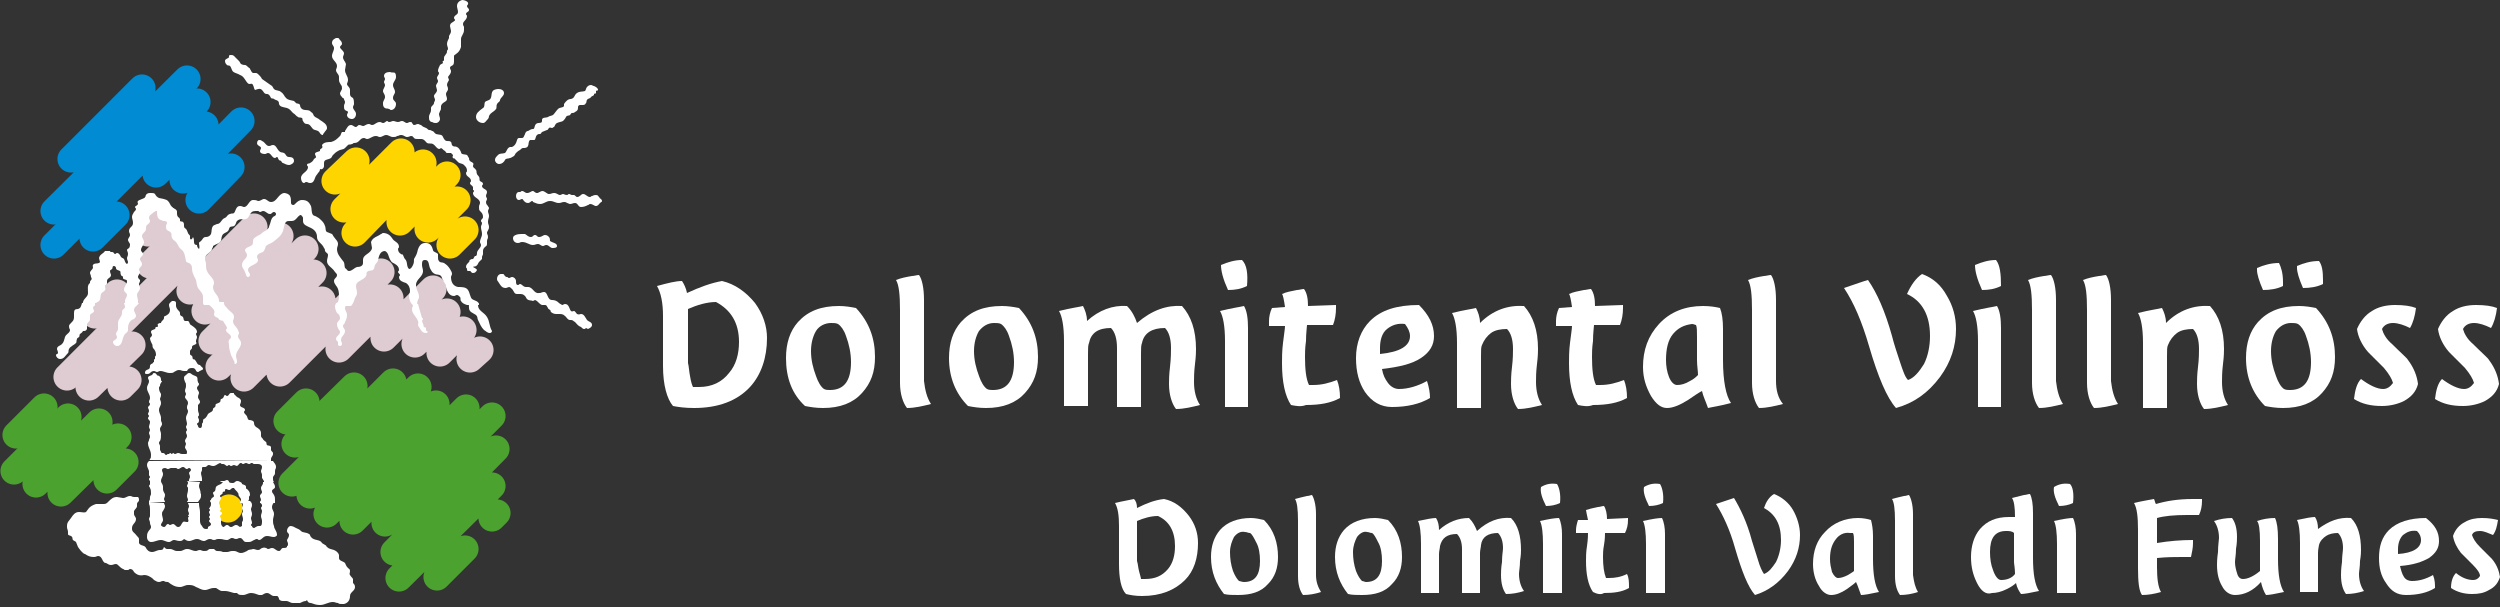 <?xml version="1.0" encoding="utf-8"?>
<!-- Generator: Adobe Illustrator 27.1.1, SVG Export Plug-In . SVG Version: 6.00 Build 0)  -->
<svg version="1.1" id="Ebene_1" xmlns="http://www.w3.org/2000/svg" xmlns:xlink="http://www.w3.org/1999/xlink" x="0px" y="0px"
	 viewBox="0 0 250 60.7" style="enable-background:new 0 0 250 60.7;" xml:space="preserve">
<rect x="0" y="0" width="250" height="60.7" fill="#333333" stroke="none"/>
<style type="text/css">
	.st0{fill:none;stroke:#DFCCD2;stroke-width:2.713;stroke-linecap:round;stroke-miterlimit:3.864;}
	.st1{fill:none;stroke:#FFD500;stroke-width:2.713;stroke-linecap:round;stroke-miterlimit:3.864;}
	.st2{fill:none;stroke:#4CA22F;stroke-width:2.713;stroke-linecap:round;stroke-miterlimit:3.864;}
	.st3{fill:none;stroke:#008BD2;stroke-width:2.713;stroke-linecap:round;stroke-miterlimit:3.864;}
	.st4{fill:#FFFFFF;}
</style>
<line class="st0" x1="14.8" y1="23.3" x2="16.4" y2="21.8"/>
<path class="st1" d="M33.5,18.1l2.1-2 M34.4,20.9l5.7-5.7 M35.5,23.3l6.8-7 M40,22.2l4.7-4.7 M42.8,22.9l2.9-2.9 M45,24.5l1.5-1.5"
	/>
<path class="st0" d="M24.4,37.8l7.8-7.8 M28,37.3l10.1-10.1 M33.9,34.9l5.1-5.1 M38.4,33.8l4.9-4.9 M41.5,34.4l3.2-3.2 M44,35.3
	l2.3-2.3 M47,35.9l1-0.9 M21.9,36.7l9.4-9.4"/>
<g>
	<path class="st2" d="M31,49.5l10.8-10.8 M32.7,51.4l10.9-11 M35.3,52.1l11.3-11.3 M38.5,52.3l10.7-10.7 M39.4,55.2l10.2-10.3
		 M39.9,57.8l9.3-9.2 M49.2,51.8l0.5-0.5 M29.2,48.3l10.1-10.1 M29.5,44.4l5.9-5.8 M43.7,57.7l2.8-2.8"/>
</g>
<path class="st0" d="M21.2,34.1l9.3-9.2 M20.5,31.1l7.5-7.5 M19,29.1l6.4-6.4 M6.7,37.7l11.4-11.4"/>
<g>
	<path class="st2" d="M10.7,48l1.8-1.8 M6.1,49.3l5.7-5.6 M3.6,48.4l6.3-6.2 M1.4,47.1l5.4-5.4"/>
</g>
<line class="st1" x1="22.8" y1="50.9" x2="22.9" y2="50.8"/>
<path class="st0" d="M12.1,38.7l0.7-0.7 M8.9,38.7l4.3-4.2"/>
<g>
	<path class="st3" d="M15.6,17.4l4.9-4.9 M18.3,18l5.8-5.9 M19.9,20l3.2-3.3 M5.4,24.5l14.3-14.3"/>
</g>
<path class="st0" d="M9.5,31.5l2.2-2.2 M15,26.5l2.1-2.1"/>
<g>
	<path class="st3" d="M9.3,23.8l2.3-2.3 M5.4,21.1L18.7,7.9 M7.1,15.9l7.1-7.1"/>
	<path class="st2" d="M1.6,43.5l2.8-2.8 M28.7,42.1l1.9-1.9"/>
	<path class="st4" d="M19.2,36.8c0.1,0,0.2,0,0.3,0.1c0.1,0.1,0.1,0.3,0.3,0.3c0.1,0,0.1-0.1,0.2-0.1c0.1-0.1,0.3-0.1,0.3-0.2
		c0-0.2-0.2-0.2-0.3-0.4c-0.3,0-0.3-0.3-0.5-0.5c0-0.1-0.1,0-0.2-0.1c-0.1-0.1,0-0.2-0.1-0.3c-0.1-0.1-0.2-0.1-0.2-0.2
		c0-0.1,0-0.2,0-0.3s0.2-0.2,0.2-0.3c0-0.1,0-0.1,0-0.1c0-0.2,0.3-0.2,0.4-0.3c0.1-0.1,0-0.2,0-0.2c0,0,0-0.1,0-0.1
		c0-0.2,0.1-0.2,0.1-0.4c0-0.1-0.1-0.2-0.1-0.3c0-0.1,0.1-0.1,0.1-0.2c0-0.3-0.3-0.5-0.6-0.7c-0.2-0.1-0.1-0.3-0.3-0.4
		c-0.1,0-0.2,0-0.3,0c-0.2-0.1-0.1-0.2-0.2-0.4c-0.1-0.1-0.3-0.1-0.3-0.3c0-0.1,0-0.1,0-0.1c0-0.1-0.1-0.2-0.2-0.3
		c-0.1-0.1-0.2-0.3-0.2-0.4v-0.3c0-0.2-0.2-0.2-0.3-0.2c0,0-0.1,0-0.1,0c-0.1,0.1-0.3,0.2-0.3,0.4c0,0.2,0.1,0.3,0.1,0.5
		c0,0.2-0.1,0.4-0.3,0.5c-0.1,0.1-0.3,0.1-0.3,0.2c0,0.1,0,0.1,0,0.1c0,0.2-0.3,0.3-0.3,0.5c-0.1,0-0.2,0-0.3,0.1
		c-0.1,0.1,0,0.1,0,0.2c0,0.1-0.1,0.1-0.2,0.1c-0.1,0,0,0.1-0.1,0.2c-0.2,0.1-0.4,0.1-0.4,0.3c0,0.1,0.1,0.2,0.1,0.3
		c0,0.1-0.1,0.2-0.2,0.3C15,33.6,15,33.7,15,33.8c0,0.2,0.1,0.4,0.2,0.6c0.1,0.1,0,0.2,0.1,0.4c0.2,0.2,0.3,0.4,0.3,0.7
		c0,0.1-0.1,0.1-0.1,0.2c0,0.1,0,0.2,0,0.2c0,0-0.1,0-0.1,0.1c0,0.1,0,0.1,0,0.2c0,0-0.1,0-0.1,0.1c-0.1,0.1-0.3,0.1-0.3,0.3
		c0,0.1,0,0.2-0.1,0.3c-0.2,0.1-0.4,0.1-0.4,0.4c0,0.1,0.1,0.1,0.2,0.1c0.1,0,0.2,0,0.3-0.1c0.1-0.1,0.2-0.2,0.4-0.2
		c0.1,0,0.2,0.1,0.3,0.1c0.1,0,0.2-0.1,0.3-0.1c0.4,0,0.6,0.2,1,0.2c0.2,0,0.3,0,0.4-0.1c0.2-0.1,0.3-0.2,0.5-0.2
		c0.2,0,0.3,0.1,0.5,0.1h0.3C18.8,36.9,18.9,36.8,19.2,36.8L19.2,36.8z"/>
	<path class="st4" d="M14.9,50.2v0.2C15,50.6,15,50.8,15,51c0,0.2,0,0.4,0,0.6c0,0.1-0.1,0.2-0.1,0.3c0,0.1,0.1,0.2,0.1,0.4
		c0,0.2,0.1,0.2,0.1,0.4c0,0.2-0.2,0.3-0.3,0.5c-0.1,0.2-0.1,0.3-0.1,0.5c0,0.3,0.2,0.5,0.4,0.5c0.4,0,0.6-0.2,1-0.2
		c0.3,0,0.5,0.2,0.8,0.2c0.2,0,0.3-0.2,0.5-0.2c0.2,0,0.3,0.1,0.6,0.1c0.2,0,0.3-0.1,0.4-0.2c0.2,0.1,0.3,0.2,0.5,0.2
		c0.3,0,0.5-0.2,0.8-0.2c0.3,0,0.4,0.2,0.7,0.2c0.2,0,0.3-0.2,0.6-0.2c0.2,0,0.2,0.1,0.4,0.1c0.2,0,0.2-0.1,0.4-0.1
		c0.1,0,0.1,0,0.2,0c0.3,0,0.4,0.1,0.7,0.1c0.2,0,0.3-0.2,0.5-0.2c0.2,0,0.2,0.1,0.4,0.1c0.2,0,0.2-0.1,0.4-0.1
		c0.3,0,0.3,0.4,0.6,0.4h0.3c0.2,0,0.3-0.1,0.5-0.2c0.1,0,0.1-0.1,0.3-0.1c0.1,0,0.1,0.1,0.2,0.1c0.3,0,0.4-0.4,0.8-0.4
		c0.3,0,0.4,0.1,0.7,0.1c0.1,0,0.3-0.1,0.3-0.2c0-0.4-0.3-0.6-0.3-0.9c-0.1-0.2-0.1-0.4-0.1-0.6c0-0.2,0.1-0.4,0.1-0.6
		c0-0.3-0.2-0.4-0.2-0.7c0-0.2,0.1-0.3,0.2-0.5v0H26c0,0,0,0,0,0c0,0.1,0.2,0.2,0.2,0.3c0,0.1,0,0.1,0,0.1c0,0.1-0.1,0.1-0.1,0.2
		c0,0.1,0.1,0.2,0.1,0.3c0,0.2-0.1,0.3-0.1,0.5c0,0.2,0.1,0.3,0.1,0.5c0,0.2,0,0.5-0.2,0.5c-0.1,0-0.1,0-0.1,0c-0.1,0-0.2,0-0.3,0.1
		c-0.1,0-0.1,0.1-0.2,0.1c-0.1,0-0.2-0.1-0.2-0.2c0,0-0.1,0-0.1-0.1c0-0.1,0.1-0.1,0.1-0.2c0-0.2-0.1-0.3-0.1-0.5
		c0-0.1,0.1-0.2,0.1-0.4c0-0.2-0.1-0.3-0.1-0.5c0-0.1,0.1-0.2,0.1-0.4c0-0.2-0.1-0.3-0.2-0.4l-0.8,0c0,0,0,0.1,0,0.1
		c0,0.1,0.1,0.2,0.1,0.3c0,0.1-0.1,0.2-0.1,0.3c0,0.1,0.1,0.2,0.1,0.3c0,0.1-0.1,0.2-0.1,0.3c0,0.2,0.1,0.3,0.1,0.5
		c0,0.1,0,0.2-0.1,0.3v0.3c0,0,0,0.1,0,0.1l-0.2,0.1c-0.2-0.1-0.2-0.2-0.4-0.2c-0.2,0-0.3,0.2-0.5,0.2c-0.2,0-0.2-0.2-0.4-0.2
		c-0.2,0-0.2,0.2-0.4,0.2c-0.1-0.1-0.2-0.2-0.2-0.4c0-0.2,0-0.2,0-0.4c0-0.1-0.1-0.2-0.1-0.3c0-0.1,0.2-0.1,0.2-0.3
		c0-0.1-0.2-0.1-0.2-0.2c0-0.1,0.1-0.1,0.1-0.2c0-0.1-0.1-0.1-0.1-0.2c0-0.1,0-0.1,0-0.1c0-0.1-0.1-0.2-0.1-0.3v0l-0.8,0
		c0,0,0,0,0,0.1c0,0.1,0,0.2-0.1,0.3c0,0.1-0.1,0.1-0.1,0.1c0,0.1,0.1,0.1,0.1,0.2c0,0.1-0.1,0.1-0.1,0.2c0,0.1,0.1,0.2,0.1,0.3
		c0,0.1-0.1,0.1-0.1,0.2c0,0.1,0.1,0.1,0.1,0.2c0,0.1-0.1,0.1-0.1,0.2c0,0.1,0.2,0.2,0.2,0.3c0,0.2-0.2,0.2-0.3,0.3c0,0,0,0.1,0,0.1
		c0,0.1-0.1,0.1-0.2,0.1c-0.2,0-0.3-0.1-0.4-0.3c-0.2-0.2-0.2-0.4-0.2-0.6c0-0.1,0-0.1,0-0.2l0-0.6c0-0.3-0.1-0.5-0.1-0.8
		c0,0,0-0.1,0-0.1l-1.1,0c0,0,0,0,0,0c0,0.1,0.1,0.2,0.1,0.3c0,0.2-0.1,0.2-0.1,0.4c0,0.2,0.1,0.2,0.1,0.4c0,0.1-0.1,0.1-0.1,0.1
		c0,0.1,0.1,0.1,0.1,0.1c0,0.1-0.1,0.1-0.1,0.2c0,0.2,0.1,0.2,0,0.4l-0.1,0c-0.2,0-0.3-0.1-0.4,0c-0.2,0.2-0.2,0.5-0.5,0.5
		c-0.2,0-0.3-0.3-0.5-0.3c-0.1,0-0.2,0.1-0.3,0.1c-0.1,0-0.1-0.1-0.2-0.1c-0.2,0-0.2,0.3-0.4,0.3c-0.1,0-0.3-0.1-0.3-0.2
		c0-0.2,0.2-0.3,0.2-0.5c0-0.2-0.1-0.4-0.1-0.6c0-0.1,0-0.2,0.1-0.3c0.1-0.2,0.2-0.3,0.2-0.5c0-0.1-0.1-0.2-0.1-0.3L14.9,50.2z"/>
	<path class="st4" d="M15,48.2v0.2c0,0.1-0.1,0.1-0.1,0.2c0,0.1,0.1,0.1,0.1,0.2c0.1,0.2,0.1,0.3,0.1,0.6c0,0.1-0.1,0.2-0.1,0.3
		c0,0.2,0,0.3-0.1,0.4v0.1h1.6c0-0.1-0.1-0.2-0.1-0.3c0-0.1,0.1-0.2,0.1-0.4c0-0.2-0.2-0.3-0.2-0.6c0-0.1,0-0.1,0-0.2
		c0-0.3-0.2-0.4-0.2-0.6H15z M20,48.2c0,0.1-0.1,0.2-0.1,0.4c0,0.2,0.1,0.3,0.1,0.4c0.1,0.2,0,0.3,0.1,0.4c0,0.1,0,0.1,0,0.2
		c0,0.3-0.2,0.4-0.3,0.6l-1.1,0c0-0.1,0.1-0.1,0.1-0.2c0-0.2-0.1-0.2-0.1-0.4c0-0.2,0.1-0.4,0.1-0.6c0-0.1,0-0.1,0-0.2
		c0-0.1-0.1-0.1-0.1-0.2c0-0.1,0.1-0.2,0.1-0.3c0-0.1,0-0.1-0.1-0.2L20,48.2z M22.9,48.2c0.1,0.1,0.2,0.1,0.4,0.1
		c0.1,0,0.2-0.1,0.2-0.1H24c0.1,0,0.2,0.1,0.2,0.2c0.2,0.1,0.4,0.1,0.4,0.3c0,0,0,0.1,0,0.1c0,0.1,0.1,0.1,0.1,0.1
		c0.2,0.2,0.3,0.3,0.3,0.6c0,0.1-0.1,0.1-0.1,0.2c0,0.1,0,0.1,0,0.2c0,0.1-0.1,0.2-0.1,0.3c0,0,0,0,0,0.1l-0.8,0
		c0-0.1,0.1-0.2,0.1-0.3c0-0.2-0.1-0.2-0.2-0.4c-0.1-0.1,0-0.2-0.1-0.3c-0.1-0.2-0.3-0.3-0.4-0.5c0,0,0,0-0.1,0
		c-0.2,0-0.2,0.2-0.4,0.2c-0.1,0-0.2-0.1-0.3-0.1c-0.1,0-0.1,0.1-0.1,0.2c0,0.1-0.1,0-0.2,0.1c-0.1,0.1,0,0.2-0.1,0.2
		c-0.1,0.1-0.2,0.1-0.2,0.2c0,0.1,0.1,0.1,0.1,0.2c0,0.2-0.2,0.3-0.2,0.5l-0.8,0c0-0.1-0.1-0.1-0.1-0.2c0-0.1,0.1-0.1,0.1-0.1
		c0-0.1,0-0.1,0.1-0.2c0.1-0.1,0.2-0.1,0.2-0.2c0-0.1-0.1-0.2-0.1-0.3c0-0.1,0.1-0.1,0.2-0.2c0.1-0.2,0-0.4,0.2-0.5
		c0.1-0.1,0.2-0.1,0.4-0.2c0.1-0.1,0.1-0.1,0.2-0.2H22.9z M26,50.2c0-0.1,0.1-0.1,0.1-0.2c0-0.2-0.1-0.2-0.1-0.4
		c0-0.2,0.2-0.2,0.2-0.4c0-0.1-0.1-0.2-0.1-0.4c0-0.2,0.2-0.3,0.2-0.5c0-0.1,0-0.1,0-0.1h1c0.1,0.2,0.2,0.3,0.2,0.5
		c0,0.2-0.3,0.2-0.3,0.4c0,0.2,0.1,0.2,0.2,0.4c0.1,0.2,0.1,0.3,0.1,0.5v0.3H26z"/>
	<path class="st4" d="M14.9,46.1c-0.1,0.1-0.2,0.2-0.2,0.4c0,0.2,0.1,0.3,0.2,0.6l0,0.4c0,0.1,0.1,0.1,0.1,0.2
		c0,0.1-0.1,0.1-0.1,0.2c0,0.1,0,0.1,0.1,0.2v0.1h1.1c0,0,0,0,0-0.1c0-0.3,0.2-0.4,0.2-0.7c0-0.2-0.1-0.2-0.1-0.4
		c0-0.1,0.1-0.2,0.3-0.2c0.1,0,0.2,0.1,0.3,0.1c0.1,0,0.2-0.1,0.3-0.1c0.1,0,0.1,0,0.2,0c0.1,0,0.2,0,0.3,0c0.1,0,0.1,0.1,0.2,0.1
		c0.2,0,0.3-0.2,0.5-0.2c0.2,0,0.2,0.2,0.4,0.2c0.1,0,0.1-0.1,0.2-0.1c0.1,0,0.2,0.1,0.2,0.2c0,0.1-0.2,0.2-0.2,0.3
		c0,0.1,0.1,0.2,0.1,0.4c0,0.1-0.1,0.2-0.1,0.3c0,0,0,0.1,0,0.1l1.3,0c0-0.1,0-0.1,0-0.2c0-0.2-0.1-0.4-0.1-0.6
		c0-0.1,0.1-0.2,0.1-0.3c0-0.1,0-0.1,0-0.2c0-0.1,0.1-0.1,0.1-0.1c0.1,0,0.1,0,0.2,0c0.2,0,0.2-0.2,0.4-0.2c0.1,0,0.2,0.1,0.4,0.1
		c0.3,0,0.4-0.2,0.7-0.3c0.1,0,0.1,0.1,0.2,0.1c0.1,0,0.1,0,0.1,0c0.2,0,0.3,0.2,0.4,0.2c0.1,0,0.1-0.1,0.2-0.1
		c0.1,0,0.1,0.1,0.2,0.1c0.1,0,0.2-0.1,0.3-0.1l0.3,0.1c0.2-0.1,0.2-0.3,0.4-0.3c0.1,0,0.1,0.1,0.2,0.1c0.1,0,0.2-0.1,0.3-0.1
		c0.1,0,0.2,0.1,0.3,0.1c0.1,0,0.1,0,0.2-0.1c0,0,0.1,0,0.1,0c0.1,0,0.1,0.1,0.2,0.1c0.1,0,0.2,0,0.4,0c0.2,0,0.4,0.1,0.4,0.3
		c0,0.2-0.1,0.3-0.1,0.4c0,0.2,0.1,0.2,0.1,0.4v0.3c0.1,0.1,0.1,0.2,0.2,0.3c0,0,0,0.1,0,0.1h1c-0.1-0.1-0.1-0.2-0.1-0.3
		c0-0.1,0-0.1,0-0.2c0.1-0.2,0.2-0.2,0.2-0.4c0-0.1,0-0.1,0-0.2c0-0.2,0.1-0.2,0.1-0.4c0-0.3-0.2-0.4-0.3-0.6H14.9z M22,48.2
		c0.1-0.1,0.1-0.1,0.3-0.1c0,0,0.1,0,0.1,0c0.1,0,0.2-0.1,0.3-0.1c0.1,0,0.2,0.1,0.2,0.2c0,0,0,0,0,0L22,48.2z M23.5,48.2
		c0,0,0.1-0.1,0.2-0.1c0.1,0,0.2,0,0.3,0.1H23.5z"/>
	<path class="st4" d="M27.1,46.1c0,0,0-0.1,0-0.2c0-0.2,0.2-0.3,0.2-0.5c0,0,0-0.1,0-0.1c0-0.1-0.2-0.2-0.2-0.3c0-0.1,0-0.2,0-0.3
		c-0.1-0.2-0.3-0.1-0.4-0.2c-0.1-0.1,0-0.2-0.1-0.3c-0.1-0.1-0.3-0.2-0.3-0.3c-0.1-0.1-0.2-0.2-0.2-0.3v-0.3c0-0.3-0.3-0.5-0.5-0.6
		c-0.1-0.1-0.2-0.2-0.2-0.4c0-0.1,0-0.1-0.1-0.2C25.1,42,25,42,24.9,42c-0.2-0.1-0.1-0.3-0.3-0.5c-0.1-0.1-0.2-0.2-0.2-0.3
		c0-0.1,0.1-0.1,0.1-0.2c0-0.3-0.5-0.2-0.5-0.5c0-0.1,0.1-0.2,0.1-0.4c0-0.2-0.2-0.3-0.4-0.4c-0.1-0.1-0.2-0.2-0.3-0.3
		c0-0.1,0-0.1-0.1-0.1c0,0-0.1,0-0.1,0c0,0-0.1,0-0.1,0c-0.2,0-0.2,0.3-0.4,0.3c-0.1,0-0.1-0.1-0.2-0.1c-0.1,0-0.1,0.2-0.2,0.3
		c-0.1,0.1-0.2,0.1-0.2,0.1c-0.1,0.1,0,0.2-0.1,0.3c-0.1,0.1-0.2,0.1-0.4,0.2c-0.1,0.1,0,0.2-0.1,0.3c-0.1,0.1-0.2,0.1-0.2,0.2
		c0,0.3-0.3,0.3-0.5,0.5c-0.1,0.2-0.2,0.4-0.4,0.5c-0.1,0-0.1,0.2-0.1,0.3c0,0.1-0.1,0.1-0.1,0.2c0,0.2,0,0.4-0.2,0.4
		c-0.1,0-0.2-0.1-0.2-0.2c0-0.1-0.1-0.1-0.1-0.2c0-0.1,0.1-0.1,0.1-0.1c0.1-0.1,0.1-0.2,0.1-0.3c0-0.1-0.1-0.2-0.1-0.3
		c0-0.1,0.1-0.1,0.1-0.2c0-0.2-0.1-0.3-0.1-0.5l0-0.5c0.1-0.1,0.2-0.2,0.2-0.3c0-0.2-0.2-0.3-0.2-0.5c0-0.2,0.1-0.3,0.1-0.4
		c0-0.2-0.2-0.3-0.2-0.5c0-0.2,0.2-0.2,0.2-0.4c0-0.1-0.1-0.1-0.1-0.2c-0.1-0.2,0-0.3-0.1-0.5c-0.1-0.1-0.2-0.1-0.4-0.2
		c-0.2-0.1-0.2-0.2-0.4-0.2c-0.1,0-0.2,0.1-0.3,0.2c-0.1,0.1-0.2,0.1-0.2,0.3c0,0.2,0.1,0.3,0.1,0.4c0.1,0.1,0.1,0.2,0.1,0.4
		c0,0.2-0.1,0.3-0.1,0.5c0,0.1,0.1,0.2,0.1,0.3c0,0.1-0.1,0.2-0.1,0.3c0,0.2,0.3,0.3,0.3,0.6c0,0.2-0.1,0.2-0.1,0.4c0,0,0,0.1,0,0.1
		c0,0.1,0.1,0.2,0.1,0.3c0,0.3-0.2,0.4-0.2,0.7c0,0.2,0.1,0.4,0.1,0.6c0,0.1-0.1,0.2-0.1,0.3c0,0.1,0.1,0.2,0.1,0.3
		c0,0.1-0.1,0.1-0.1,0.2c0,0.2,0.1,0.2,0.1,0.4c0,0.2-0.2,0.3-0.2,0.5c0,0.1,0.1,0.2,0.1,0.3l-0.1,0.3c0,0.2,0.2,0.3,0.2,0.5
		c0,0.1,0,0.2-0.1,0.2c0,0-0.1,0-0.2,0c-0.1,0-0.1,0-0.2,0c-0.2,0-0.2-0.1-0.4-0.1c-0.1,0-0.2,0.1-0.3,0.1c-0.1,0-0.1-0.1-0.2-0.1
		c0,0-0.1,0.1-0.1,0.1c-0.1,0-0.1-0.1-0.2-0.1c0,0-0.1,0.1-0.1,0.1c-0.1,0-0.1,0-0.1,0c-0.1,0-0.1,0.1-0.2,0.1
		c-0.1,0-0.1-0.2-0.3-0.2c-0.1,0-0.1,0-0.1,0c-0.1,0-0.1-0.2-0.2-0.3v-0.4c0-0.1-0.1-0.2-0.1-0.3c0-0.1,0-0.1,0.1-0.2
		c0.1-0.2,0.1-0.4,0.1-0.7c0-0.2-0.1-0.3-0.1-0.5c0-0.2,0.2-0.3,0.2-0.5c0-0.2-0.1-0.2-0.1-0.4c0-0.1,0-0.1,0-0.2
		c0-0.3-0.2-0.5-0.2-0.8c0-0.3,0.2-0.4,0.2-0.7c0-0.2-0.1-0.3-0.1-0.4c0-0.1,0.1-0.2,0.1-0.4c0,0,0-0.1,0-0.1
		c-0.1-0.2-0.2-0.3-0.2-0.6c0-0.1,0-0.1,0.1-0.2c0-0.1,0-0.2,0.1-0.3c0-0.1,0.1-0.1,0.1-0.1c0-0.1-0.1-0.1-0.1-0.2
		c0-0.1,0-0.3-0.2-0.4c-0.1-0.1-0.2,0-0.2-0.1c-0.1-0.1-0.1-0.2-0.3-0.2c-0.1,0-0.1,0.1-0.2,0.2c-0.2,0.1-0.4,0.1-0.4,0.3
		c0,0.1,0.1,0.2,0.1,0.3c0,0.3-0.2,0.4-0.2,0.7c0,0.4,0.3,0.6,0.3,1c0,0.2-0.1,0.2-0.1,0.4c0,0.1,0.1,0.1,0.1,0.2
		c0,0.1-0.1,0.2-0.2,0.3c0,0.2,0.1,0.2,0.1,0.4c0,0.1-0.1,0.2-0.1,0.3c0,0.1,0.1,0.1,0.1,0.2c0,0.1-0.1,0.1-0.1,0.2
		c0,0.2,0.2,0.2,0.2,0.4c0,0.2-0.1,0.3-0.1,0.5c0,0.1,0.1,0.2,0.1,0.3c0,0.1-0.1,0.2-0.1,0.3c0,0.1,0.1,0.2,0.1,0.4
		c0,0.1-0.1,0.2-0.1,0.3c0,0.1-0.1,0.2-0.1,0.3c0,0.5,0.3,0.7,0.3,1.2c0,0.2,0,0.3-0.1,0.4c0,0,0,0.1-0.1,0.1L27.1,46.1z M25.5,44.6
		c-0.2-0.1-0.1-0.3-0.2-0.5C25.2,44,25.1,44,25,43.9v-0.3c-0.1-0.2-0.2-0.2-0.4-0.3c-0.2-0.1-0.1-0.4-0.3-0.5
		c-0.1-0.1-0.3-0.1-0.4-0.2c-0.1-0.1-0.1-0.2-0.1-0.4c-0.1-0.1-0.2-0.1-0.3-0.2c-0.1-0.1,0-0.2-0.1-0.3c-0.1-0.1-0.2-0.1-0.3-0.2
		c-0.1-0.1-0.1-0.2-0.2-0.2c-0.2,0-0.3,0.1-0.4,0.2c-0.1,0.1,0,0.1-0.1,0.2c-0.1,0.1-0.2,0.1-0.2,0.3c0,0.1,0,0.1,0,0.2
		c0,0.2-0.2,0.1-0.3,0.3c-0.1,0.1,0,0.1,0,0.2c0,0.1-0.1,0.1-0.1,0.2c-0.1,0.2-0.1,0.3-0.2,0.4c-0.1,0.1-0.3,0.1-0.3,0.2
		c0,0.1,0,0.1,0,0.2c0,0.2-0.4,0.2-0.4,0.4C21,44,21,44,21,44.1c0,0.1,0,0.1,0,0.2v0.2c0,0,0,0,0,0.1c-0.1,0.1-0.2,0.1-0.3,0.2
		c-0.1,0.1,0,0.2-0.1,0.2c-0.1,0.1-0.2,0.1-0.2,0.2c0,0.1,0.1,0.1,0.1,0.1h0.3c0.1,0.1,0.2,0.2,0.4,0.2c0.2,0,0.3-0.3,0.5-0.3
		c0.2,0,0.2,0.2,0.4,0.2c0.1,0,0.1,0,0.2,0c0.1-0.1,0.1-0.2,0.2-0.2c0.1,0,0.1,0,0.2,0c0.1,0,0.1-0.1,0.2-0.1c0.1,0,0.2,0.2,0.3,0.2
		c0.1,0,0.1-0.1,0.1-0.1c0.1-0.1,0.1,0,0.2,0c0.1,0,0.1-0.1,0.1-0.1c0,0,0.1,0,0.1,0c0.1,0,0.2-0.1,0.3-0.1c0.2,0,0.2,0.2,0.4,0.2
		c0.1,0,0.2-0.1,0.3-0.1c0.2,0,0.2,0.2,0.4,0.2c0.1,0,0.1-0.1,0.2-0.1c0.1,0,0.2,0.1,0.3,0.1c0.1,0,0.2-0.1,0.3-0.1v-0.1
		c0-0.1-0.1-0.1-0.1-0.2C25.6,44.8,25.7,44.6,25.5,44.6"/>
	<path class="st4" d="M31.1,60.3c0.3,0.1,0.5,0.2,0.9,0.2c0.5,0,0.8-0.3,1.3-0.3c0.2,0,0.3,0.1,0.5,0.1c0.1,0.1,0.2,0.1,0.4,0.1
		c0.1,0,0.1,0,0.2,0c0.4-0.1,0.6-0.4,0.6-0.8c0-0.4,0.5-0.5,0.5-0.9c0-0.2-0.1-0.3-0.2-0.4v-0.4c-0.1-0.2-0.2-0.2-0.3-0.4
		c-0.1-0.1,0-0.2,0-0.4c0-0.2-0.1-0.2-0.2-0.3c-0.2-0.2-0.2-0.3-0.3-0.5c-0.2-0.2-0.6-0.2-0.6-0.5c0-0.1,0-0.2,0-0.3
		c-0.1-0.3-0.3-0.4-0.5-0.5c-0.3-0.1-0.5-0.1-0.7-0.3c-0.1-0.1-0.1-0.2-0.2-0.2c-0.1-0.1-0.2-0.1-0.3-0.2c-0.2-0.4-0.8-0.2-1.1-0.6
		c-0.1-0.1-0.1-0.3-0.2-0.3c-0.3-0.2-0.6-0.1-0.8-0.3c-0.2-0.2-0.3-0.2-0.5-0.3c-0.2-0.1-0.3-0.2-0.6-0.2c-0.2,0.1-0.3,0.3-0.3,0.5
		c0,0.2,0.2,0.2,0.2,0.4c0,0.2-0.1,0.3-0.2,0.5V54c0,0.2,0.1,0.2,0.1,0.4c0,0.1,0,0.2-0.1,0.2l0,0.1c-0.1,0.1-0.2,0.1-0.4,0.1
		c-0.2,0-0.2,0.3-0.4,0.3c-0.3,0-0.4-0.3-0.7-0.3c-0.2,0-0.2,0.1-0.4,0.1c-0.1,0-0.1-0.1-0.2-0.1c-0.2-0.1-0.3,0-0.4,0
		C26,54.9,26,55,25.8,55c-0.2,0-0.3-0.1-0.5-0.1c-0.2,0.1-0.4,0-0.6,0.2c-0.2,0.1-0.4,0.2-0.6,0.2c-0.3,0-0.4-0.2-0.7-0.2
		c-0.1,0-0.1,0-0.2,0c-0.2,0-0.3,0.1-0.5,0.1h-0.4c-0.2-0.1-0.4-0.1-0.6-0.1c-0.1,0-0.2-0.1-0.3-0.2H21c-0.1,0-0.2,0.1-0.2,0.1
		c-0.1,0.1-0.2,0.1-0.4,0.1c-0.2,0-0.3-0.1-0.4-0.1c-0.2,0-0.3,0.1-0.4,0.1c-0.4,0-0.5-0.2-0.9-0.2c-0.3,0-0.4,0.2-0.7,0.2
		c-0.1,0-0.2,0-0.3,0c-0.3,0-0.4-0.2-0.7-0.2c-0.1,0-0.1,0-0.2,0c0,0-0.1,0-0.1,0c-0.1,0-0.2-0.1-0.3-0.2C16.3,55,16.2,55,16,55
		c-0.3,0-0.5,0.2-0.8,0.2c-0.3,0-0.5-0.2-0.6-0.4c-0.1-0.3-0.6-0.2-0.7-0.5c0-0.1,0-0.2,0-0.4c0-0.1-0.1-0.2-0.2-0.3
		c-0.2-0.3-0.5-0.4-0.5-0.7c0,0,0-0.1,0-0.1c0-0.4,0.4-0.5,0.4-0.9c0-0.2-0.2-0.3-0.2-0.5c0,0,0,0,0-0.1v-0.2
		c0.1-0.2,0.3-0.3,0.3-0.5v-0.2c0-0.2,0.2-0.2,0.2-0.4c0-0.1,0-0.2-0.1-0.3c-0.1,0-0.1,0-0.2,0c-0.1,0-0.1,0-0.2,0
		c-0.2,0-0.2-0.1-0.4-0.1c-0.3,0-0.4,0.2-0.7,0.2l-0.6-0.1c-0.4,0-0.6,0.2-0.9,0.5c-0.1,0.1-0.2,0.2-0.4,0.2l-0.8,0
		c-0.3,0.1-0.5,0.2-0.7,0.4c-0.1,0.1-0.2,0.3-0.3,0.4c-0.2,0.1-0.4,0-0.7,0c-0.4,0-0.6,0.3-0.8,0.6c-0.2,0.3-0.4,0.4-0.4,0.8
		c0,0,0,0.1,0,0.1c0,0.2,0.1,0.3,0.1,0.5c0,0.1,0,0.1,0,0.2c0,0.2,0.3,0.1,0.4,0.3c0.1,0.1,0,0.2,0.1,0.3c0.1,0.1,0.2,0.1,0.3,0.2
		c0.1,0.2,0.1,0.3,0.2,0.5C8,55,8.1,55.1,8.2,55.2c0.1,0.1,0.2,0.2,0.3,0.2c0.3,0.2,0.5,0.3,0.9,0.3c0.2,0,0.3-0.1,0.4-0.1
		c0.3,0,0.4,0.3,0.5,0.5c0.1,0.1,0.1,0.2,0.3,0.2c0.2,0.1,0.3,0.2,0.5,0.2c0.2,0,0.3-0.1,0.5-0.1c0.1,0,0.2,0.1,0.3,0.2
		c0.1,0.1,0.2,0.2,0.4,0.3c0.1,0,0.1,0.1,0.2,0.1c0.1,0,0.2,0,0.3,0c0.1,0,0.1-0.1,0.2-0.1c0.2,0,0.3,0.1,0.4,0.3
		c0.3,0.3,0.6,0.4,1,0.3c0.3,0,0.5,0.1,0.8,0.3c0.1,0.1,0.1,0.1,0.2,0.2c0.2,0.1,0.3,0.2,0.5,0.2c0.2,0,0.2-0.1,0.4-0.1
		c0,0,0.1,0,0.1,0c0.1,0.1,0.3,0.1,0.4,0.1c0.4,0.3,0.7,0.5,1.2,0.5c0.3,0,0.5-0.2,0.8-0.2c0.3,0,0.5,0,0.8,0.2
		c0.3,0.1,0.5,0.3,0.9,0.3c0.3,0,0.5-0.2,0.9-0.2c0.1,0,0.1,0,0.2,0c0.2,0.1,0.4,0.3,0.6,0.3h0.3c0.3,0,0.5,0.1,0.9,0.2
		c0.1,0,0.2,0,0.3,0c0,0,0.1,0.1,0.1,0.1c0.1,0.1,0.3,0.1,0.5,0.1c0.3,0,0.5-0.2,0.8-0.2c0.3,0,0.5,0.1,0.8,0.2h0.3
		c0.2-0.1,0.3-0.2,0.5-0.2c0.3,0,0.4,0.3,0.7,0.3c0.1,0,0.2,0,0.3,0c0.1,0,0.2,0.2,0.2,0.3c0.1,0.2,0.3,0.2,0.5,0.2
		c0.1,0,0.1,0,0.2,0c0.3,0,0.4,0.2,0.7,0.2H30c0.2-0.1,0.4-0.2,0.6-0.2c0,0,0.1-0.1,0.1-0.1C30.8,60.3,31,60.3,31.1,60.3"/>
	<path class="st4" d="M8.2,30.3c-0.1,0.3-0.1,0.5-0.4,0.6c-0.3,0-0.4,0.1-0.4,0.4c0,0.2,0,0.3,0,0.4c0,0.3-0.1,0.4-0.3,0.6
		c-0.1,0.1-0.2,0.2-0.2,0.3C6.9,32.9,7,32.9,7,33c0,0.3-0.4,0.4-0.5,0.7c-0.1,0.3-0.1,0.5-0.3,0.7c-0.2,0.2-0.5,0.2-0.5,0.5
		c0,0.1,0.1,0.2,0.1,0.4c0,0.1-0.2,0.1-0.2,0.2c0,0.2,0.2,0.4,0.4,0.4c0.4,0,0.5-0.3,0.8-0.6c0.1-0.1,0-0.2,0.1-0.4
		c0.1-0.2,0.2-0.2,0.3-0.3c0.1-0.1,0.2-0.1,0.4-0.3c0.1-0.1,0-0.2,0.1-0.4c0-0.1,0.1-0.1,0.2-0.2c0.1-0.1,0-0.2,0.1-0.3
		c0.1-0.1,0.2-0.1,0.3-0.3c0.2,0,0.3,0,0.4-0.2v-0.5c0.1-0.2,0.2-0.2,0.3-0.4v-0.4l0-0.1c0.1-0.2,0.4-0.2,0.4-0.4
		c0-0.1-0.1-0.2-0.1-0.3c0-0.2,0.2-0.2,0.2-0.3c0-0.1,0-0.1,0-0.2c0-0.1,0-0.1,0.1-0.2L8.2,30.3z M12.4,30.3c0,0.1,0.1,0.2,0.1,0.4
		c0,0.2-0.3,0.2-0.3,0.5c0,0,0,0.1,0,0.1c0,0.4-0.4,0.6-0.4,1c0,0.2,0,0.4,0,0.6c0,0.2-0.2,0.3-0.2,0.5c0,0.1,0.1,0.2,0.1,0.3
		c0,0.3-0.4,0.3-0.4,0.5c0,0.2,0.2,0.4,0.4,0.4c0.4,0,0.5-0.4,0.6-0.8c0.1-0.2,0.1-0.3,0.2-0.4c0.1-0.1,0.3-0.2,0.3-0.4
		c0-0.1,0-0.1,0-0.2c0-0.4,0.2-0.8,0.6-0.9c0.1-0.1,0.2-0.2,0.2-0.3c0-0.2-0.2-0.4-0.2-0.6c0-0.3,0.3-0.4,0.5-0.7L12.4,30.3z
		 M20.7,30.3c0.2,0.2,0.5,0.4,0.7,0.7c0.1,0.2,0,0.3,0,0.5c0.1,0.2,0.2,0.2,0.4,0.3c0.1,0.1,0.1,0.2,0.2,0.2c0.1,0.1,0.2,0,0.3,0.1
		c0.1,0.1,0.1,0.2,0.2,0.3c0.1,0.2,0.2,0.3,0.2,0.4c0,0.1-0.1,0.1-0.1,0.2c0,0.3,0.5,0.4,0.5,0.7c0,0.1-0.1,0.2-0.2,0.3
		c-0.1,0.2,0,0.3,0,0.5c0,0.4,0.1,0.6,0.2,1c0.1,0.2,0.2,0.4,0.3,0.6c0.1,0.1,0,0.3,0.1,0.3c0.1,0,0.2-0.1,0.2-0.2
		c0-0.3-0.1-0.4-0.1-0.6c0-0.5,0.4-0.7,0.5-1.2c0,0,0-0.1,0-0.1c0-0.3-0.3-0.4-0.3-0.7c0-0.1,0.1-0.2,0.1-0.3c0-0.1-0.1-0.2-0.1-0.3
		c-0.2-0.4-0.5-0.5-0.5-0.9c0-0.1,0.1-0.2,0.1-0.4c0-0.4-0.4-0.5-0.7-0.9c-0.2-0.2-0.3-0.3-0.3-0.5c0,0,0-0.1,0-0.1H20.7z
		 M33.6,30.3c0,0.1-0.1,0.2-0.1,0.3c0,0.3,0.1,0.5,0.2,0.7c0.2,0.1,0.3,0.3,0.3,0.5c0,0.3-0.3,0.3-0.3,0.6s0.1,0.4,0.2,0.6
		c0.1,0.1,0.1,0.1,0.1,0.2c0,0.3-0.4,0.4-0.4,0.7c0,0.1,0.1,0.2,0.2,0.3c0,0.1,0,0.2,0,0.3c0.1,0.1,0.1,0.1,0.2,0.1
		c0.1,0,0.2-0.1,0.2-0.2c0-0.2-0.1-0.2-0.1-0.4c0-0.4,0.4-0.5,0.4-0.9c0-0.2-0.2-0.3-0.2-0.5c0-0.2,0.2-0.2,0.2-0.4
		c0.1-0.2,0.2-0.4,0.2-0.7c0-0.3-0.2-0.4-0.2-0.7c0-0.2,0.1-0.2,0.2-0.4c0.1-0.1,0.2-0.2,0.2-0.3L33.6,30.3z M41.3,30.3
		c0,0.1,0,0.1,0,0.2c0,0.2-0.1,0.2-0.1,0.4c0,0.5,0.4,0.7,0.6,1.2c0.1,0.2-0.1,0.4,0.1,0.6c0.2,0.3,0.3,0.6,0.7,0.6
		c0.1,0,0.2-0.1,0.2-0.1c-0.1-0.1-0.2-0.1-0.2-0.2c0-0.1,0-0.1,0-0.2c0-0.1-0.1,0-0.2-0.1c-0.1-0.1,0-0.2-0.1-0.3
		c0-0.1-0.1-0.2-0.1-0.3c0-0.1,0.1-0.1,0.1-0.2c0-0.1-0.1-0.1-0.1-0.1l-0.4-1.4c0,0,0,0,0,0L41.3,30.3z M46.8,30.3
		c0.1,0.1,0.1,0.3,0.1,0.5c0,0.2,0.1,0.3,0.2,0.4c0.2,0.1,0.3,0.2,0.5,0.3c0.2,0.2,0.1,0.3,0.2,0.5c0.2,0.4,0.3,0.7,0.6,1
		c0.2,0.1,0.3,0.3,0.6,0.3c0.1,0,0.2-0.1,0.2-0.2c-0.3-0.5-0.2-0.9-0.5-1.4c-0.3-0.5-0.9-0.6-0.9-1.2c0-0.1,0-0.1,0.1-0.2H46.8z"/>
	<path class="st4" d="M9.6,30.3c0.1-0.1,0.2-0.1,0.3-0.2c0.2-0.2,0.1-0.4,0.2-0.7c0.1-0.2,0.3-0.2,0.4-0.4c0.1-0.1,0-0.2,0-0.4
		c0.1-0.1,0.2-0.1,0.2-0.3c0-0.1,0-0.1,0-0.2c0-0.3,0.4-0.3,0.4-0.6c0-0.1-0.1-0.2-0.1-0.4c0-0.1,0.1-0.1,0.2-0.2
		c0.1-0.1,0-0.3,0.2-0.3c0.1,0,0.2,0.1,0.2,0.2c0,0.2,0.2,0.2,0.4,0.3c0.1,0.1,0,0.2,0.1,0.4c0,0.1,0.2,0.1,0.2,0.2
		c0,0.1,0,0.1,0,0.1c0,0.2,0.4,0.1,0.4,0.3c0,0.4-0.3,0.5-0.3,0.9c0,0.2,0.3,0.3,0.3,0.5c0,0.2-0.2,0.4-0.2,0.6c0,0.1,0,0.1,0,0.2
		h1.3c0,0,0-0.1,0-0.2c0-0.2-0.1-0.4-0.1-0.6c0-0.3,0.3-0.4,0.3-0.7c0-0.1-0.1-0.2-0.1-0.4c0-0.1,0.1-0.2,0.1-0.3c0,0,0,0,0-0.1
		c-0.1-0.1-0.2-0.2-0.2-0.3c0-0.2,0.2-0.3,0.2-0.5c0-0.1-0.1-0.1-0.1-0.2c0-0.3,0.3-0.3,0.3-0.6c0-0.2-0.2-0.3-0.2-0.5
		c0-0.2,0.3-0.3,0.3-0.5c0-0.2-0.2-0.2-0.2-0.4c0-0.3,0.3-0.5,0.3-0.8c0-0.2-0.2-0.4-0.2-0.6c0-0.3,0.4-0.4,0.4-0.7
		c0-0.2,0-0.3,0.1-0.4c0.1-0.1,0.3-0.2,0.3-0.4c0-0.1-0.1-0.2-0.1-0.3c0-0.3,0.3-0.4,0.5-0.6c0.1,0,0.1-0.1,0.2-0.1h0.1
		c0,0.3,0,0.6,0.2,0.8c0.1,0.1,0.3,0.1,0.4,0.2c0.2,0,0.4,0,0.4,0.2c0,0.1-0.1,0.2-0.1,0.3c0,0.2,0,0.3,0.1,0.4
		c0.1,0.1,0.3,0.1,0.4,0.3c0.1,0.1,0,0.3,0.1,0.5c0.1,0.2,0.2,0.2,0.4,0.4c0.1,0.1,0.1,0.2,0.2,0.3c0.1,0.3,0.3,0.4,0.5,0.6
		c0.2,0.3,0.2,0.6,0.3,1c0,0.1,0.2,0.2,0.3,0.2c0.2,0.1,0.3,0.3,0.3,0.5c0,0.4,0.1,0.6,0.3,1c0.2,0.3,0.1,0.6,0.3,1
		c0.2,0.3,0.5,0.5,0.5,0.9c0,0.2,0,0.3,0,0.5c0,0.1,0,0.2,0.1,0.3h1.6c0-0.1,0-0.2-0.1-0.4c0-0.6-0.6-0.8-0.6-1.4
		c0-0.2,0.1-0.2,0.1-0.4c0-0.5-0.5-0.7-0.7-1.2c-0.1-0.2-0.1-0.4-0.1-0.7c0-0.2-0.1-0.3-0.1-0.5c0-0.4,0.3-0.5,0.6-0.8
		c0.1-0.1,0.1-0.3,0.2-0.4l0-0.1c0.3-0.2,0.5-0.2,0.7-0.4c0.2-0.2,0.1-0.4,0.2-0.6c0.1-0.3,0.4-0.3,0.6-0.5c0.1-0.1,0.1-0.3,0.2-0.4
		c0.2-0.1,0.4,0,0.5-0.2c0.1-0.1,0.1-0.3,0.2-0.4c0.3-0.3,0.6-0.1,0.9-0.2c0.3-0.1,0.3-0.4,0.5-0.6c0.1-0.2,0.4-0.2,0.6-0.2
		c0,0,0.1,0,0.1,0c0.1,0,0.1,0.1,0.2,0.1c0.1,0,0.2-0.1,0.3-0.1c0.3,0,0.4,0.3,0.7,0.3c0.2,0,0.2-0.2,0.4-0.2c0.1,0,0.2,0.1,0.2,0.2
		c0,0.2-0.2,0.2-0.3,0.3c-0.2,0.2-0.2,0.4-0.3,0.7c-0.1,0.2-0.1,0.4-0.2,0.5c-0.2,0.2-0.4,0.2-0.6,0.4c-0.1,0.1-0.2,0.2-0.3,0.2
		c-0.3,0.2-0.6,0.3-0.6,0.6c0,0.2,0,0.3-0.1,0.4c-0.2,0.2-0.6,0.2-0.7,0.5c0,0.2,0.2,0.3,0.2,0.5c0,0.4-0.5,0.5-0.5,1
		c0,0.3,0.2,0.4,0.3,0.7c0.1,0.2,0.1,0.5,0.3,0.5c0.1,0,0.2-0.1,0.2-0.2c0-0.2-0.2-0.3-0.2-0.5c0-0.5,1-0.5,1-1
		c0-0.1-0.1-0.2-0.1-0.3c0-0.3,0.3-0.4,0.6-0.5c0.2-0.2,0.2-0.4,0.3-0.6c0.2-0.2,0.4-0.2,0.7-0.4c0.5-0.4,0.8-0.6,1-1.1
		c0.1-0.3,0.1-0.7,0.3-0.9c0.1-0.1,0.2-0.1,0.4-0.1c0.3,0,0.4,0,0.6-0.2c0.2-0.2,0.3-0.4,0.5-0.4c0.1,0.1,0.2,0.2,0.2,0.3v0.3
		c0,0.4,0.4,0.5,0.8,0.7c0.4,0.2,0.6,0.5,0.6,0.9c0,0.5,0.5,0.6,0.7,1.1c0.1,0.1,0.1,0.2,0.1,0.3c0.1,0.2,0.3,0.2,0.3,0.4
		c0,0.2-0.1,0.4-0.1,0.6c0,0.5,0.5,0.6,0.8,1.1c0.1,0.1,0.2,0.2,0.2,0.3c0,0.3-0.3,0.3-0.3,0.6c0,0.3,0.3,0.5,0.4,0.8
		c0.1,0.3,0.1,0.5,0.1,0.8c0,0.4-0.2,0.6-0.3,0.9l1.5,0c0.2-0.2,0.3-0.5,0.4-0.8c0.1-0.2,0.2-0.3,0.2-0.5c0-0.3-0.1-0.4-0.1-0.7
		c0-0.4,0.4-0.5,0.7-0.7c0.1-0.1,0.2-0.1,0.3-0.3c0.1-0.1,0-0.3,0.1-0.4c0.2-0.2,0.4-0.1,0.6-0.2c0.2-0.2,0.1-0.3,0.2-0.5
		c0.1-0.2,0.3-0.3,0.3-0.5c0.1-0.4,0.2-0.9,0.7-0.9c0.4,0.2,0.3,0.6,0.6,1c0.1,0.2,0.3,0.2,0.4,0.3c0.2,0.1,0.4,0.3,0.4,0.6
		c0,0.1-0.1,0.1-0.1,0.2c0,0.1,0.2,0.2,0.2,0.3c0,0.1-0.1,0.1-0.1,0.2c0,0.4,0.4,0.5,0.7,0.6c0.3,0.2,0.4,0.5,0.4,0.8
		c0,0.2-0.1,0.3-0.1,0.5c0,0.3,0.1,0.5,0.2,0.7c0.1,0.1,0.2,0.2,0.2,0.3h0.4c0-0.2,0-0.4,0.1-0.6c0-0.1,0.1-0.1,0.1-0.3
		c0-0.5-0.3-0.7-0.3-1.2c0-0.6,0.7-0.8,0.7-1.4c0-0.2-0.1-0.4-0.1-0.6c0-0.3,0-0.5,0.3-0.5c0.5,0,0.3,0.6,0.6,1
		c0.1,0.2,0.2,0.3,0.4,0.4c0.2,0.1,0.4,0,0.6,0.2c0.1,0.1,0.1,0.3,0.2,0.4c0.1,0.3,0.3,0.4,0.3,0.7c0.1,0.4,0.3,0.9,0.8,0.9
		c0.1,0,0.2-0.1,0.3-0.1c0.1,0,0.2,0.1,0.3,0.2c0.1,0.1,0,0.3,0.1,0.4c0.1,0.2,0.3,0.3,0.6,0.4c0,0,0,0,0.1,0l1.1,0c0,0,0,0,0,0
		c0-0.4-0.4-0.4-0.7-0.6c-0.2-0.2-0.2-0.6-0.4-0.9c-0.2-0.3-0.6-0.3-1-0.3c-0.5-0.1-0.7-0.5-0.7-1c0-0.1,0.1-0.2,0.1-0.3
		c0-0.2-0.1-0.3-0.2-0.5c-0.2-0.3-0.3-0.4-0.6-0.6c-0.2-0.1-0.4,0-0.5-0.2c-0.1-0.1-0.1-0.2-0.1-0.4c0-0.1,0-0.2,0-0.3
		c-0.2-0.2-0.5-0.2-0.5-0.4c-0.1-0.4-0.3-0.7-0.7-0.7c0,0-0.1,0-0.1,0c-0.5,0-0.7,0.5-0.8,1c-0.1,0.3-0.2,0.4-0.3,0.6
		c0,0.2,0,0.4-0.1,0.6c-0.1,0.2-0.2,0.4-0.4,0.4c-0.3-0.3-0.1-0.7-0.4-1c-0.1-0.1-0.1-0.2-0.2-0.4c0-0.1-0.1,0-0.2-0.1
		c-0.2-0.1-0.3-0.3-0.3-0.5c0-0.1,0.1-0.1,0.1-0.2c0-0.5-0.5-0.5-0.7-0.9c-0.2-0.3-0.5-0.5-0.9-0.5c-0.1,0-0.1,0.1-0.2,0.1
		c-0.4,0.3-0.8,0.3-1,0.8l0.1,0.6c-0.1,0.6-0.9,0.6-0.9,1.2c0,0.1,0,0.2,0,0.3c0,0.3-0.3,0.4-0.6,0.4c-0.3,0.1-0.5,0.4-0.8,0.4
		c-0.2,0-0.2-0.2-0.4-0.3c-0.1-0.3,0-0.5-0.2-0.7c-0.3-0.4-0.6-0.7-0.6-1.2c0-0.2,0.1-0.3,0.1-0.5c0-0.3-0.2-0.4-0.4-0.7
		c-0.1-0.1-0.1-0.2-0.2-0.3c-0.2-0.1-0.3-0.1-0.5-0.2c-0.2-0.1-0.1-0.4-0.2-0.6c-0.1-0.3-0.2-0.4-0.4-0.6c-0.1-0.1-0.2-0.2-0.4-0.3
		c-0.1-0.1-0.3-0.1-0.4-0.2c-0.2-0.3-0.1-0.6-0.2-0.9c-0.2-0.4-0.4-0.6-0.9-0.6c-0.3,0-0.5,0.2-0.7,0.4c-0.1,0.1-0.1,0.1-0.2,0.1
		c-0.1,0-0.2-0.1-0.2-0.2c0-0.3,0-0.5-0.1-0.7c-0.1-0.2-0.4-0.3-0.6-0.3c-0.6,0.1-0.7,0.9-1.3,0.9c-0.3,0-0.4-0.3-0.7-0.3
		c-0.2,0-0.3,0.2-0.6,0.2c-0.2-0.1-0.3-0.1-0.5-0.1c-0.4,0-0.5,0.7-0.9,0.7c-0.1,0-0.2-0.1-0.4-0.1c-0.2,0-0.3,0.1-0.4,0.3
		c-0.1,0.2-0.1,0.3-0.2,0.4c-0.1,0.1-0.2,0-0.4,0.1c-0.1,0-0.2,0.1-0.3,0.2c-0.1,0.2-0.3,0.2-0.4,0.3c-0.2,0.2-0.3,0.5-0.6,0.5
		c-0.2,0.1-0.3,0.1-0.4,0.2c-0.2,0.3-0.1,0.5-0.2,0.8c-0.1,0.2-0.3,0.3-0.5,0.3c-0.3,0-0.3,0.2-0.5,0.4c-0.1,0.1-0.2,0.1-0.2,0.2
		c0,0.2,0.1,0.4,0,0.6c-0.1-0.1-0.2-0.2-0.2-0.4c-0.2,0-0.3-0.1-0.3-0.3c0-0.2,0-0.3-0.1-0.5C19.2,24,19,24,19,23.8
		c0-0.1,0-0.1,0-0.2c0-0.1-0.2-0.2-0.2-0.3c-0.1-0.2-0.1-0.3-0.2-0.4c-0.1-0.1-0.2-0.1-0.2-0.3c0-0.1,0-0.1,0-0.1
		c0-0.1,0-0.2-0.1-0.3c-0.1-0.1-0.2,0-0.3-0.1c0-0.1,0-0.1,0-0.2c-0.1-0.2-0.3-0.2-0.3-0.4c0-0.1,0-0.2,0-0.3c0-0.3-0.3-0.3-0.5-0.5
		c-0.2-0.2-0.2-0.4-0.4-0.6c-0.2-0.2-0.5-0.2-0.9-0.3c-0.2-0.1-0.3-0.2-0.4-0.4c-0.1-0.1-0.2-0.1-0.4-0.1c-0.2,0-0.4,0-0.5,0.2
		c-0.1,0.1,0,0.2-0.1,0.2c0,0.1-0.1,0.1-0.3,0.2c-0.2,0.1-0.3,0.1-0.4,0.2c-0.1,0.1,0,0.2,0,0.3c-0.1,0.2-0.3,0.2-0.3,0.3
		c0,0.1,0.1,0.1,0.1,0.2c0,0.1-0.1,0.2-0.2,0.3c-0.1,0.2-0.2,0.3-0.2,0.5s0.1,0.3,0.1,0.6c0,0.4-0.4,0.4-0.4,0.8
		c0,0.2,0.1,0.2,0.1,0.4c0,0.2-0.2,0.3-0.2,0.5c0,0.1,0.1,0.2,0.2,0.4c0,0.1,0,0.3-0.1,0.4c-0.1,0.1-0.2,0.1-0.2,0.2
		c0,0.1,0.1,0.2,0.1,0.4c0,0.2-0.1,0.3-0.1,0.4c0,0.2,0.1,0.3,0.1,0.4c0,0.1,0,0.1-0.1,0.2c-0.2-0.1-0.2-0.3-0.3-0.5
		c-0.1-0.1-0.2-0.1-0.3-0.2c-0.1-0.2-0.2-0.4-0.4-0.4c-0.1,0-0.1,0.1-0.2,0.1c-0.1,0-0.1-0.2-0.3-0.2c0,0-0.1,0-0.1,0
		c-0.1,0-0.1-0.1-0.1-0.1c-0.2,0-0.3,0-0.5,0c-0.2,0.3-0.5,0.3-0.6,0.7l0.1,0.4c-0.1,0.2-0.4,0.1-0.6,0.2c-0.2,0.1-0.1,0.3-0.1,0.4
		c-0.1,0.2-0.3,0.3-0.3,0.5c0,0.1,0.1,0.2,0.1,0.4C9.3,28,9,28,9,28.2c0,0,0,0.1,0,0.1c-0.3,0.2-0.2,0.6-0.2,1
		c0,0.4-0.4,0.5-0.5,0.9c0,0,0,0,0,0.1H9.6z"/>
	<path class="st4" d="M58.8,32.9c0.2-0.1,0.4-0.2,0.4-0.4c0-0.3-0.3-0.3-0.5-0.5c-0.2-0.3-0.3-0.6-0.6-0.6c-0.1,0-0.2,0.1-0.4,0
		c-0.1-0.1-0.2-0.3-0.3-0.3c-0.1,0-0.2,0.1-0.3,0C57,31,57,30.9,56.9,30.7c-0.1-0.2-0.2-0.3-0.4-0.3c-0.1,0-0.2,0.1-0.3,0.1
		c-0.1-0.1-0.2-0.1-0.3-0.2c-0.2-0.2-0.4-0.3-0.7-0.3c-0.5,0-0.4-0.8-0.8-0.8c-0.2,0-0.3,0.1-0.4,0.1c0,0-0.1,0-0.1,0
		c-0.5,0.1-0.6-0.6-1.1-0.6c-0.1,0-0.1,0-0.2,0c-0.3,0-0.4-0.3-0.6-0.3c-0.1,0-0.1,0.1-0.2,0.1c-0.2,0-0.2-0.2-0.2-0.4
		c0-0.2-0.2-0.4-0.4-0.4c-0.1,0-0.2,0.1-0.3,0.1c-0.1,0-0.1-0.1-0.2-0.1c-0.1,0-0.1,0-0.2-0.1c-0.1-0.1-0.1-0.2-0.2-0.2
		c-0.1,0-0.1,0-0.1,0c-0.1,0-0.1,0-0.1,0c-0.2,0-0.4,0.2-0.4,0.5c0,0.2,0.1,0.2,0.2,0.4c0.2,0.3,0.3,0.5,0.7,0.5l0.3-0.1
		c0.1,0,0.2,0.1,0.3,0.2c0.2,0.2,0.2,0.5,0.5,0.5c0.1,0,0.1,0,0.2,0c0.3,0,0.4,0,0.6,0.2c0.1,0.1,0.1,0.2,0.2,0.3
		c0.2,0.2,0.4,0.1,0.6,0.2l0.2-0.1c0.3,0.1,0.4,0.4,0.7,0.5c0.1,0,0.2,0,0.3,0c0.2,0,0.2,0.2,0.3,0.3c0,0.1,0.1,0.1,0.2,0.2
		c0.1,0,0,0.1,0.1,0.2c0.1,0.1,0.3,0.2,0.5,0.2H56c0.3,0,0.4,0.1,0.6,0.3c0.1,0.1,0.2,0.3,0.4,0.3c0.1,0,0.1,0,0.1,0
		c0.2,0,0.2,0.1,0.4,0.2c0.2,0.2,0.3,0.4,0.6,0.5c0.1,0.1,0.2,0.2,0.3,0.2c0.1,0,0.1,0,0.2-0.1L58.8,32.9z"/>
	<path class="st4" d="M55.2,24.8c0.2,0,0.5,0,0.5-0.2c0-0.3-0.4-0.3-0.7-0.5C55,24,55,23.8,54.9,23.7c-0.1-0.1-0.2-0.2-0.4-0.2
		c-0.2,0-0.3,0.2-0.6,0.2c-0.2,0-0.2-0.2-0.4-0.2c-0.2,0-0.2,0.2-0.4,0.2c-0.3,0-0.4-0.2-0.6-0.3c-0.1,0-0.2,0-0.3,0
		c-0.1,0-0.1,0-0.1,0c-0.3,0-0.8,0.1-0.8,0.4c0,0.3,0.2,0.5,0.5,0.5c0.2,0,0.2-0.1,0.4-0.1c0.5,0,0.7,0.3,1.1,0.3
		c0.2,0,0.3-0.1,0.5-0.1c0.2,0,0.3,0.2,0.5,0.2c0.1,0,0.2-0.1,0.3-0.1C54.9,24.5,54.9,24.7,55.2,24.8L55.2,24.8z"/>
	<path class="st4" d="M59.2,19.6c-0.1,0-0.1,0.1-0.2,0.1c-0.3,0-0.4-0.3-0.7-0.3c-0.2,0-0.3,0.3-0.6,0.3c-0.1,0-0.2-0.2-0.3-0.2
		c-0.1,0-0.1,0-0.2,0c-0.1,0-0.2-0.1-0.3-0.1c-0.1,0-0.1,0.1-0.2,0.1c-0.2,0-0.3-0.1-0.4-0.1c-0.1,0-0.2,0.1-0.3,0.1
		c-0.2,0-0.3-0.2-0.6-0.2c-0.2,0-0.3,0.1-0.5,0.1c-0.2,0-0.3-0.2-0.6-0.3c-0.3,0-0.4,0.2-0.6,0.2c-0.2,0-0.3-0.2-0.4-0.2
		c-0.2,0-0.3,0.2-0.6,0.2c-0.2,0-0.3-0.2-0.5-0.2c-0.1,0-0.1,0.1-0.2,0.1c-0.1,0-0.1,0-0.1,0c-0.2,0-0.3,0.2-0.3,0.4
		c0,0.2,0.1,0.4,0.3,0.4c0.1,0,0.2-0.1,0.3-0.1c0.1,0,0.1,0.1,0.2,0.2c0.1,0.1,0.2,0.2,0.4,0.2c0.2,0,0.3-0.2,0.4-0.2
		c0.1,0,0.1,0.1,0.1,0.1c0.3,0.1,0.4,0.2,0.7,0.2c0.4,0,0.6-0.3,1-0.3c0.4,0,0.5,0.2,0.9,0.2c0.2,0,0.3-0.1,0.5-0.1
		c0.1,0,0.2,0,0.3,0.1c0.1,0,0.2,0.1,0.3,0.1c0.2,0,0.3-0.1,0.5-0.1c0.3,0,0.3,0.4,0.6,0.4c0.3,0,0.5-0.1,0.7-0.2
		c0.1,0,0.1-0.1,0.2-0.1c0.3,0,0.4,0.2,0.6,0.2c0.2,0,0.3-0.2,0.4-0.3c0.1-0.1,0.2-0.1,0.2-0.2c0-0.2-0.2-0.2-0.3-0.4
		c-0.1-0.1-0.1-0.2-0.3-0.2C59.3,19.5,59.3,19.6,59.2,19.6L59.2,19.6z"/>
	<path class="st4" d="M49.8,15.5c-0.2,0.2-0.3,0.3-0.3,0.5c0,0.2,0.2,0.4,0.4,0.4c0.3,0,0.5-0.2,0.6-0.4c0.1-0.2,0.3-0.1,0.5-0.2
		c0.1,0,0.2-0.1,0.4-0.2c0.1-0.1,0.1-0.2,0.2-0.3c0.1-0.1,0.2-0.2,0.4-0.3c0.1-0.1,0.2-0.2,0.3-0.2c0.2,0,0.4,0,0.5-0.2
		c0.1-0.2,0-0.4,0.2-0.6l0.4,0c0.2,0,0.1-0.3,0.3-0.5c0.1-0.1,0.2-0.1,0.3-0.1c0.1,0,0.1-0.1,0.2-0.2c0.2-0.1,0.3-0.1,0.5-0.2
		c0.1,0,0.1-0.1,0.2-0.2c0.1-0.1,0.2,0,0.3,0c0.1,0,0.1-0.1,0.2-0.1c0.1-0.1,0.1-0.3,0.3-0.4c0.2-0.1,0.4-0.1,0.6-0.2
		c0.1-0.1,0.2-0.2,0.3-0.4c0.1-0.2,0.3-0.1,0.4-0.2c0.1-0.1,0.1-0.2,0.2-0.2c0.1,0,0.2,0,0.3-0.1c0.2-0.1,0.3-0.2,0.3-0.4
		c0-0.1,0-0.1,0-0.1c0-0.1,0.1-0.2,0.2-0.2c0.1,0,0.1,0,0.2,0c0.2,0,0.3,0,0.4-0.2c0.1-0.1,0-0.2,0.1-0.3c0.1-0.2,0.3-0.1,0.4-0.3
		c0.1-0.1,0.2-0.1,0.3-0.2c0,0,0-0.1,0-0.1c0.1-0.1,0.2,0,0.2-0.1c0,0,0-0.1,0-0.2c0.1-0.1,0.2,0,0.2-0.1c0-0.2-0.2-0.3-0.4-0.4
		c-0.1,0-0.2-0.1-0.3-0.1c-0.2,0-0.3,0.1-0.4,0.2c-0.1,0.1-0.1,0.3-0.2,0.4c-0.3,0.1-0.5,0-0.8,0.2c-0.3,0.2-0.2,0.5-0.6,0.6
		c-0.3,0-0.5,0.2-0.7,0.5c0,0.1,0,0.1,0,0.2c-0.1,0.2-0.4,0.1-0.6,0.3c-0.2,0.2-0.3,0.4-0.5,0.6c-0.2,0.1-0.4,0.1-0.5,0.2
		c-0.2,0.1-0.6,0-0.6,0.3c0,0.1,0,0.1,0,0.1c0,0.3-0.4,0.1-0.6,0.3c-0.2,0.2-0.1,0.5-0.3,0.5c-0.2,0-0.3,0.1-0.5,0.2
		c-0.1,0-0.1,0-0.2,0.1c-0.1,0.1-0.1,0.3-0.2,0.4c0,0.1-0.1,0.2-0.2,0.2c-0.1,0-0.2,0-0.3,0c-0.2,0-0.2,0.3-0.3,0.5
		c-0.1,0.2-0.2,0.3-0.4,0.4c-0.1,0-0.1,0-0.2,0c-0.3,0.1-0.3,0.4-0.5,0.6C50.2,15.4,50,15.3,49.8,15.5L49.8,15.5z"/>
	<path class="st4" d="M47.6,11.7c0,0.3,0.3,0.6,0.7,0.6c0.2,0,0.3-0.2,0.4-0.3c0.1-0.1,0.2-0.2,0.2-0.4c0.2-0.4,0.5-0.4,0.7-0.7
		c0.1-0.1,0-0.3,0.1-0.5c0.1-0.2,0.3-0.2,0.3-0.4c0.1-0.3,0.4-0.4,0.4-0.7c0-0.4-0.6-0.5-1-0.3c-0.4,0.2-0.1,0.8-0.5,1
		c-0.2,0.1-0.3,0.1-0.4,0.2c-0.1,0.2,0,0.5-0.2,0.6C47.9,11.1,47.6,11.3,47.6,11.7"/>
	<path class="st4" d="M46.2,0c-0.3,0.1-0.5,0.3-0.5,0.6c0,0.2,0.1,0.4,0.1,0.6c0,0.3-0.4,0.3-0.4,0.6c0,0.1,0.1,0.1,0.1,0.2
		c0,0.1-0.1,0.1-0.2,0.2C45.1,2.3,45,2.4,45,2.6l0.1,0.5c0,0.2-0.1,0.3-0.2,0.5c0,0.1,0,0.1,0,0.2c-0.1,0.2-0.2,0.4-0.2,0.6
		c0,0.2,0.1,0.3,0.1,0.5c0,0.1-0.1,0.1-0.1,0.2c0,0.1,0,0.2-0.1,0.3c-0.1,0.2-0.2,0.2-0.2,0.4c0,0.1,0,0.1,0,0.1c0,0,0,0.1,0,0.1
		c0,0.1-0.1,0.1-0.1,0.1c-0.1,0.1,0,0.1,0,0.2c-0.1,0.1-0.2,0.1-0.3,0.2c-0.1,0.2-0.2,0.4-0.2,0.6c0,0.1,0.1,0.1,0.1,0.2
		c0,0.2-0.2,0.3-0.2,0.5c0,0.1,0.1,0.2,0.1,0.3c0,0.2-0.2,0.3-0.2,0.5l0.1,0.4c0,0.3-0.3,0.4-0.3,0.6c0,0.2,0.1,0.2,0.1,0.4
		c0,0.1-0.1,0.2-0.1,0.3c0,0.2-0.3,0.3-0.3,0.5c0,0.1,0,0.1,0,0.2c0,0.3-0.2,0.4-0.2,0.7c0,0.2,0,0.3,0.1,0.4
		c0.1,0.1,0.1,0.1,0.2,0.1c0.2,0.1,0.2,0.1,0.4,0.1c0.2,0,0.4-0.2,0.4-0.4c0-0.2-0.1-0.3-0.1-0.5c0-0.1,0.1-0.2,0.1-0.3
		c0.1-0.1,0.1-0.2,0.1-0.4l0-0.1c0.1-0.4,0.6-0.4,0.6-0.7c0-0.2-0.1-0.3-0.1-0.5c0-0.2,0.2-0.3,0.2-0.5c0-0.2-0.1-0.3-0.1-0.4
		c0-0.2,0.1-0.3,0.2-0.5l-0.1-0.3c0.1-0.2,0.3-0.3,0.3-0.6c0-0.1-0.1-0.2-0.1-0.3c0-0.2,0.2-0.2,0.3-0.3c0.1-0.1,0.1-0.3,0.1-0.4
		V5.6c0-0.1,0.1-0.1,0.2-0.2C45.9,5.2,46,5,46.1,4.7l0-0.8c0-0.3,0.3-0.5,0.3-0.9c0-0.1,0-0.2,0-0.3c0-0.1-0.1-0.1-0.1-0.3
		c0-0.3,0.4-0.4,0.4-0.8c0-0.1-0.1-0.1-0.1-0.2c0-0.2,0.3-0.2,0.3-0.4c0-0.2-0.2-0.2-0.2-0.4c0-0.1,0.1-0.1,0.1-0.2
		C46.9,0.2,46.5,0,46.2,0"/>
	<path class="st4" d="M39,7.2c-0.3,0-0.6,0.1-0.6,0.4c0,0.1,0.1,0.2,0.1,0.3c0,0.1-0.1,0.2-0.1,0.3c0,0.1,0.1,0.2,0.1,0.3
		c0,0.2-0.2,0.4-0.2,0.6c0,0.2,0.2,0.3,0.2,0.6c0,0.2-0.2,0.4-0.2,0.6c0,0.2,0,0.4,0.2,0.5c0.1,0.1,0.2,0,0.4,0.1
		c0.1,0,0.1,0.1,0.2,0.1c0.3,0,0.5-0.3,0.5-0.6c0-0.3-0.3-0.3-0.3-0.6c0-0.3,0.2-0.4,0.2-0.6c0-0.3-0.2-0.4-0.2-0.7
		c0-0.3,0.3-0.5,0.3-0.8c0-0.1,0-0.3-0.1-0.4C39.4,7.2,39.2,7.3,39,7.2"/>
	<path class="st4" d="M34.4,9.9c0,0.1,0.1,0.2,0.1,0.3c0,0.2-0.1,0.2-0.1,0.4c0,0.2,0,0.3,0.1,0.4c0.1,0.1,0.3,0.1,0.3,0.2
		c0,0.1-0.1,0.2-0.1,0.3c0,0.2,0.2,0.4,0.5,0.4c0.2,0,0.4-0.2,0.4-0.5c0-0.3-0.3-0.4-0.3-0.7c0-0.1,0.1-0.2,0.1-0.3
		c0-0.2,0-0.4-0.1-0.6C35.1,9.7,35,9.6,35,9.4C35,9.2,35,9.1,35,9c0-0.3-0.3-0.4-0.3-0.6c0-0.1,0.1-0.2,0.1-0.4c0-0.4-0.3-0.6-0.3-1
		l0.1-0.6c-0.1-0.3-0.3-0.4-0.3-0.7c0-0.1,0.1-0.2,0.1-0.4C34.3,5,34,4.9,34,4.7c0-0.1,0.2-0.2,0.2-0.3c0-0.2-0.1-0.3-0.2-0.4
		c-0.1-0.1-0.1-0.2-0.2-0.2c-0.1,0-0.1,0-0.2,0c-0.2,0.1-0.4,0.2-0.4,0.5c0,0.2,0.2,0.3,0.2,0.5c0,0.3-0.2,0.5-0.2,0.8
		c0,0.4,0.5,0.6,0.5,1c0,0.2-0.1,0.3-0.1,0.4c0,0.3,0.3,0.4,0.3,0.7V8c0,0.2,0.1,0.3,0.2,0.5c0.1,0.1,0.1,0.2,0.1,0.4L34,9.3
		c0,0.2,0.1,0.3,0.2,0.4C34.2,9.8,34.4,9.8,34.4,9.9"/>
	<path class="st4" d="M32.4,13.3c0.1-0.2,0.3-0.3,0.3-0.5c0-0.4-0.4-0.6-0.7-0.8c-0.2-0.2-0.4-0.2-0.6-0.4c-0.1-0.2-0.1-0.3-0.3-0.4
		c-0.2-0.3-0.6-0.1-0.9-0.3c-0.1-0.1-0.2-0.2-0.2-0.4c-0.1-0.2-0.3-0.1-0.4-0.2c-0.1-0.1-0.1-0.1-0.2-0.2C29,10,28.8,10,28.6,9.8
		c-0.2-0.2-0.2-0.4-0.5-0.6c-0.2-0.2-0.5-0.1-0.7-0.3c-0.1-0.1-0.1-0.2-0.2-0.3c-0.4-0.3-0.6-0.4-1-0.7c-0.1-0.2-0.2-0.3-0.3-0.4
		c-0.1-0.1-0.2-0.2-0.3-0.2c-0.1,0-0.2,0-0.3,0C25.1,7.2,25.1,7,25,6.9c0-0.1-0.1-0.1-0.2-0.2c-0.1-0.1-0.2-0.2-0.3-0.2
		c-0.1,0-0.2,0-0.4-0.1C24,6.3,24,6.2,23.9,6.1c-0.2-0.2-0.3-0.3-0.5-0.5c-0.1-0.1-0.2-0.1-0.3-0.1c-0.1,0-0.2,0-0.2,0.1
		c0,0.1,0,0.2-0.1,0.2c-0.1,0.1-0.3,0.1-0.3,0.3c0,0.2,0.1,0.3,0.2,0.4c0.1,0.1,0.2,0,0.3,0.1c0.1,0.1,0.1,0.2,0.2,0.4
		c0.1,0.3,0.5,0.3,0.8,0.5c0.3,0.1,0.4,0.3,0.6,0.6c0.1,0.1,0.1,0.2,0.3,0.3c0.2,0,0.3-0.1,0.4,0.1c0.1,0.2,0.1,0.4,0.2,0.5
		C25.8,8.9,26,8.8,26.2,9c0.2,0.2,0.2,0.4,0.5,0.4c0.2,0,0.3,0.2,0.4,0.4c0.1,0.1,0.2,0,0.3,0.1c0.1,0.1,0.3,0.1,0.4,0.2
		c0.1,0.1,0.1,0.2,0.1,0.3c0.1,0.3,0.4,0.3,0.8,0.4c0.3,0.1,0.4,0.3,0.6,0.5c0.2,0.1,0.3,0.3,0.5,0.4c0.1,0.1,0.2,0,0.4,0.1
		c0.1,0.1,0,0.2,0.1,0.3c0.1,0.2,0.2,0.3,0.4,0.3c0.3,0,0.4,0.3,0.6,0.5c0.1,0.1,0.3,0.1,0.5,0.2c0.2,0.1,0.2,0.4,0.5,0.4
		C32.3,13.4,32.3,13.4,32.4,13.3"/>
	<path class="st4" d="M47.7,27c-0.1,0.2-0.2,0.3-0.4,0.3c-0.2,0-0.2-0.2-0.3-0.2c-0.1,0-0.1,0-0.2,0c-0.1,0-0.1-0.1-0.1-0.2
		c0-0.1-0.1-0.1-0.1-0.2c0-0.2,0.1-0.3,0.3-0.5c0.1-0.1,0-0.2,0.1-0.2c0.1-0.1,0.2-0.1,0.3-0.1c0.1-0.1,0.1-0.2,0.2-0.3
		c0,0,0.1,0,0.1,0c0.1-0.1,0.1-0.2,0.1-0.3c0-0.3,0.4-0.5,0.4-0.8c0-0.1-0.1-0.2-0.1-0.3c0-0.3,0.2-0.5,0.2-0.8
		c0-0.3-0.1-0.4-0.1-0.7c0-0.2,0.1-0.2,0.1-0.4c0-0.1-0.1-0.1-0.1-0.2c0-0.2,0.2-0.2,0.2-0.4c0-0.3-0.1-0.4-0.3-0.6
		c-0.1-0.1-0.1-0.2-0.1-0.4c0-0.2,0.1-0.3,0.1-0.4c0-0.5-0.7-0.5-0.7-1c0-0.1,0.1-0.1,0.1-0.2c0-0.1-0.1-0.1-0.1-0.1
		c0-0.1,0-0.2,0-0.3c-0.1-0.2-0.3-0.2-0.3-0.4c0-0.1,0.1-0.1,0.1-0.2c0-0.4-0.5-0.4-0.5-0.8c0-0.1,0.1-0.1,0.1-0.2
		c0-0.3-0.1-0.4-0.3-0.6c-0.2-0.2-0.4-0.1-0.6-0.3c-0.1-0.1-0.2-0.2-0.3-0.3c0-0.1-0.1,0-0.2-0.1c-0.1-0.1,0-0.2,0-0.3
		c-0.1-0.1-0.1-0.1-0.2-0.2c-0.1,0-0.2,0-0.4,0c-0.1,0-0.1-0.1-0.2-0.2c-0.2-0.1-0.2-0.2-0.4-0.3c0,0-0.1,0.1-0.2,0.1
		c-0.3-0.1-0.3-0.3-0.6-0.5c-0.2-0.1-0.4,0-0.6-0.1c-0.2-0.2-0.3-0.4-0.6-0.4c-0.1,0-0.2,0-0.3,0c-0.2,0-0.3,0-0.4-0.1
		c-0.1-0.1-0.1-0.2-0.3-0.2c-0.1,0-0.2,0.1-0.4,0.1c-0.2,0-0.3-0.2-0.6-0.2c-0.2,0-0.2,0.1-0.4,0.1c-0.1,0.1-0.2,0.1-0.4,0.1
		c-0.3,0-0.4-0.2-0.7-0.2c-0.2,0-0.4,0.2-0.6,0.2c-0.2,0-0.2-0.1-0.4-0.1c-0.4,0-0.6,0.3-0.9,0.3c-0.1,0-0.2-0.1-0.3-0.1
		c-0.2,0-0.3,0.1-0.4,0.2c-0.2,0.2-0.3,0.3-0.6,0.3c-0.1,0-0.1,0.1-0.2,0.1c-0.2,0.1-0.3,0-0.4,0.1c-0.1,0.1-0.2,0.2-0.3,0.3
		c-0.2,0.2-0.4,0.1-0.7,0.3c-0.2,0.1-0.3,0.2-0.5,0.4c-0.1,0.1-0.1,0.2-0.2,0.3c-0.3,0.2-0.7,0.1-0.7,0.5c0,0.1,0,0.2,0,0.3
		c0,0.2-0.2,0.4-0.4,0.3c0,0.2-0.1,0.3-0.2,0.4c-0.1,0.2-0.2,0.2-0.3,0.5c-0.1,0.3-0.2,0.5-0.5,0.5c-0.2,0-0.2-0.1-0.4-0.1
		c-0.1,0-0.1,0.1-0.2,0.1c-0.2,0-0.3-0.3-0.3-0.5c0-0.5,0.7-0.6,0.7-1.1c0-0.1-0.1-0.1-0.1-0.2c0-0.2,0.2-0.1,0.3-0.2
		c0.2-0.1,0.3-0.2,0.4-0.4c0.1-0.1,0.2-0.1,0.2-0.2c0-0.1-0.1-0.2-0.1-0.3c0-0.2,0.3-0.2,0.5-0.3c0,0,0,0,0-0.1
		c0-0.1,0.1-0.1,0.2-0.2c0.1-0.1,0-0.2,0-0.3c0.2-0.3,0.6-0.3,0.9-0.3c0.4-0.1,0.6-0.3,0.9-0.6c0.1-0.1,0.1-0.3,0.2-0.4h0.3l0-0.1
		c0.2-0.3,0.3-0.6,0.6-0.6c0.2,0,0.3,0.2,0.5,0.2c0.1,0,0.2-0.2,0.3-0.2c0.2,0,0.3,0.1,0.4,0.1c0.2,0,0.3-0.2,0.6-0.2
		c0.1,0,0.2,0.1,0.3,0.1c0.3,0,0.4-0.3,0.8-0.3c0.1,0,0.2,0.1,0.3,0.1c0.2,0,0.3-0.2,0.4-0.2c0.1,0,0.1,0.1,0.2,0.1
		c0.2,0,0.3-0.1,0.4-0.1c0.2,0,0.3,0.1,0.5,0.1c0.2,0,0.2-0.1,0.4-0.1c0.2,0,0.3,0.2,0.5,0.2c0.1,0,0.2-0.1,0.3-0.1
		c0.1,0,0.2,0,0.2,0.1c0.1,0.1,0.1,0.2,0.2,0.2c0.2,0,0.2-0.1,0.4-0.1c0.1,0,0.2,0.1,0.3,0.1c0.2,0.2,0.3,0.2,0.5,0.3
		c0.1,0,0.2,0.2,0.3,0.2c0.1,0,0.2,0,0.3,0.1c0.2,0,0.2,0.2,0.4,0.3c0.3,0.1,0.6,0,0.7,0.3c0.1,0.2,0.2,0.4,0.4,0.4
		c0.2,0,0.3,0,0.4,0.1c0.1,0.1,0,0.3,0.2,0.4c0.1,0.1,0.2,0,0.4,0.1c0.2,0.1,0.3,0.3,0.4,0.5c0,0.3,0.4,0.2,0.6,0.3
		c0.1,0.1,0.1,0.2,0.2,0.3c0,0.1,0,0.2,0.1,0.3c0.1,0.1,0.2,0.1,0.3,0.2c0.1,0.1,0,0.2,0,0.3c0,0.2,0.2,0.2,0.3,0.4
		c0.1,0.1,0,0.2,0.1,0.4c0,0.1,0.2,0.2,0.2,0.3c0.1,0.1,0,0.3,0.1,0.4c0.1,0.1,0.3,0.1,0.3,0.3c0,0.1-0.1,0.1-0.1,0.2
		c0,0.3,0.5,0.3,0.5,0.6c0,0.2-0.1,0.2-0.1,0.4c0,0.1,0.1,0.2,0.1,0.3c0,0.1-0.1,0.2-0.1,0.3c0,0.2,0.1,0.3,0.2,0.4
		c0,0.1,0.1,0.1,0.1,0.2c0,0.1-0.1,0.2-0.1,0.3c0,0.2,0.1,0.3,0.1,0.5c0,0.2-0.1,0.3-0.1,0.6c0,0.2,0.1,0.3,0.1,0.5
		c0,0.3-0.2,0.4-0.2,0.6c0,0.1,0.1,0.2,0.1,0.4c0,0.2-0.1,0.2-0.1,0.4c0,0.1,0,0.1,0,0.2c0,0,0,0.1,0,0.1c0,0.2-0.1,0.2-0.2,0.3
		c-0.1,0.1-0.2,0.2-0.2,0.4v0.3c0,0.1-0.1,0.2-0.1,0.3c0,0.1,0,0.1,0,0.2c-0.1,0.1-0.2,0.2-0.3,0.3c-0.1,0.1-0.1,0.3-0.3,0.4
		c-0.1,0.1-0.2,0-0.3,0.1C47.7,26.9,47.7,27,47.7,27"/>
	<path class="st4" d="M25.7,14.3c0,0.3,0.4,0.3,0.4,0.5c0,0.1-0.1,0.2-0.1,0.3c0,0.2,0.2,0.3,0.5,0.3c0.1,0,0.2-0.1,0.3-0.1
		c0.3,0,0.4,0.5,0.7,0.5c0.1,0,0.1-0.1,0.2-0.1c0.1,0,0.1,0.2,0.2,0.3c0.1,0.1,0.1,0,0.2,0.1c0.1,0.1,0.1,0.2,0.2,0.2
		c0.2,0.1,0.4,0.2,0.6,0.2s0.5-0.2,0.5-0.4c0-0.3-0.2-0.4-0.5-0.4c-0.3,0-0.3-0.3-0.5-0.4c-0.2-0.1-0.3,0-0.5-0.2
		c-0.2-0.2-0.3-0.6-0.6-0.6c-0.2,0-0.2,0.1-0.4,0.1c-0.3,0-0.4-0.4-0.7-0.5c-0.1-0.1-0.2-0.1-0.3-0.1c-0.1,0-0.1,0.1-0.2,0.2
		C25.8,14.2,25.7,14.2,25.7,14.3"/>
	<path class="st4" d="M113.9,57.1c0.1,0.4,0.2,0.7,0.2,0.8c0.1,0,0.3,0,0.4,0c1,0,1.7-0.3,2.3-1c0.5-0.6,0.7-1.4,0.7-2.3
		c0-1.5-0.6-2.5-1.7-3c-0.7,0-1.4,0.2-2.1,0.5v4C113.8,56.4,113.8,56.7,113.9,57.1 M111.9,52.6c0-1-0.1-1.8-0.4-2.3
		c0.8-0.2,1.5-0.3,1.9-0.4c0.2,0.2,0.3,0.5,0.3,0.9c1-0.5,1.8-0.8,2.7-0.9c1,0.2,1.8,0.8,2.5,1.7c0.6,0.8,0.9,1.7,0.9,2.7
		c0,1.5-0.4,2.8-1.3,3.7c-1,1-2.4,1.6-4.3,1.6c-0.7,0-1.2-0.1-1.6-0.2c-0.5-0.5-0.7-1.6-0.7-3V52.6z"/>
	<path class="st4" d="M123.4,53.7c-0.2,0.4-0.4,0.9-0.4,1.5c0,0.7,0.1,1.3,0.3,1.9c0.2,0.5,0.4,0.8,0.6,1c0.1,0,0.3,0.1,0.5,0.1
		c1.1,0,1.6-0.7,1.6-2.1c0-0.7-0.1-1.4-0.4-1.9c-0.2-0.4-0.4-0.8-0.6-0.9c-0.2,0-0.3-0.1-0.5-0.1C124.1,53.1,123.7,53.3,123.4,53.7
		 M121.1,55.7c0-1.1,0.3-2,0.9-2.7c0.7-0.8,1.8-1.2,3.1-1.2c0.4,0,0.9,0.1,1.3,0.2c1,1,1.4,2.3,1.4,3.7c0,1.1-0.3,2-1,2.7
		c-0.7,0.8-1.7,1.1-3,1.1c-0.5,0-1,0-1.4-0.1C121.6,58.4,121.1,57.2,121.1,55.7"/>
	<path class="st4" d="M132.1,59.2c-0.6,0.2-1.2,0.3-1.8,0.3c-0.3-0.4-0.5-1-0.5-1.9v-5.5c0-1.2-0.1-1.9-0.3-2.2
		c0.4-0.1,0.7-0.2,1.2-0.3c0.2,0,0.4-0.1,0.5-0.1c0.2,0.3,0.4,1,0.4,1.9v6.1C131.6,58.2,131.8,58.7,132.1,59.2"/>
	<path class="st4" d="M135.7,53.7c-0.2,0.4-0.4,0.9-0.4,1.5c0,0.7,0.1,1.3,0.3,1.9c0.2,0.5,0.4,0.8,0.6,1c0.1,0,0.3,0.1,0.4,0.1
		c1.1,0,1.6-0.7,1.6-2.1c0-0.7-0.1-1.4-0.4-1.9c-0.2-0.4-0.4-0.8-0.6-0.9c-0.2,0-0.3-0.1-0.5-0.1C136.4,53.1,136,53.3,135.7,53.7
		 M133.5,55.7c0-1.1,0.3-2,0.9-2.7c0.7-0.8,1.8-1.2,3.1-1.2c0.4,0,0.9,0.1,1.3,0.2c1,1,1.4,2.3,1.4,3.7c0,1.1-0.3,2-1,2.7
		c-0.7,0.8-1.7,1.1-3,1.1c-0.5,0-1,0-1.4-0.1C134,58.4,133.5,57.2,133.5,55.7"/>
	<path class="st4" d="M151.1,51.8c0.7,0.7,1,1.8,1,3.2c0,0.2,0,0.5-0.1,1.1c0,0.6-0.1,1-0.1,1.3c0,0.7,0.2,1.3,0.5,1.7
		c-0.6,0.2-1.2,0.3-1.8,0.3c-0.3-0.4-0.5-1-0.5-1.9c0-0.2,0-0.7,0.1-1.3c0-0.7,0.1-1.1,0.1-1.4c0-0.7-0.2-1.2-0.5-1.5
		c-1,0-1.6,0.4-1.7,1.2c0,0.2-0.1,0.5-0.1,0.8v4h-1.8v-4.4c0-0.7-0.2-1.2-0.5-1.5c-1,0-1.5,0.4-1.7,1.2c0,0.2-0.1,0.5-0.1,0.8v3.9
		h-1.8v-4.9c0-1.1-0.1-1.9-0.3-2.3c0.9-0.2,1.5-0.3,1.8-0.3c0.2,0.3,0.3,0.7,0.3,1.2c0.9-0.8,1.9-1.2,3-1.2c0.4,0.4,0.6,0.8,0.8,1.3
		C148.8,52.1,149.9,51.7,151.1,51.8"/>
	<path class="st4" d="M156,50.3c-0.4,0.2-0.9,0.3-1.4,0.3c-0.4-0.8-0.6-1.4-0.5-1.9c0.5-0.3,1-0.4,1.6-0.3
		C155.9,48.7,156.1,49.4,156,50.3 M154.3,59.3v-4.9c0-1.1-0.1-1.9-0.3-2.3c0.9-0.2,1.5-0.3,1.9-0.3c0.2,0.4,0.3,1,0.3,1.6v5.9H154.3
		z"/>
	<path class="st4" d="M159.3,59.2c-0.5-0.7-0.7-1.8-0.7-3.1c0-0.4,0-0.9,0.1-1.5c0.1-0.7,0.1-1.1,0.1-1.3h-1.2c0-0.1,0-0.2,0-0.3
		c0-0.3,0.1-0.7,0.2-1l1,0c-0.1-0.5-0.2-0.9-0.2-1c0.3-0.1,0.7-0.2,1.2-0.3c0.2,0,0.4-0.1,0.6-0.1c0.2,0.3,0.3,0.8,0.3,1.3l2.1-0.1
		c0,0.1,0,0.1,0,0.2c0,0.5-0.1,0.9-0.3,1.3h-2c0,0.2,0,0.6-0.1,1.2c-0.1,0.5-0.1,0.9-0.1,1.2c0,0.9,0.1,1.6,0.3,2.1
		c0.1,0,0.2,0,0.3,0c0.6,0,1.2-0.1,1.8-0.4c0.2,0.4,0.2,0.8,0.2,1.4c-0.7,0.4-1.5,0.5-2.5,0.5C160.1,59.5,159.7,59.4,159.3,59.2"/>
	<path class="st4" d="M166.3,50.3c-0.4,0.2-0.9,0.3-1.4,0.3c-0.4-0.8-0.6-1.4-0.5-1.9c0.5-0.3,1-0.4,1.6-0.3
		C166.2,48.7,166.4,49.4,166.3,50.3 M164.6,59.3v-4.9c0-1.1-0.1-1.9-0.3-2.3c0.9-0.2,1.5-0.3,1.9-0.3c0.2,0.4,0.3,1,0.3,1.6v5.9
		H164.6z"/>
	<path class="st4" d="M177.4,49.4c0.8,0.3,1.5,0.9,1.9,1.6c0.4,0.7,0.7,1.6,0.7,2.5c0,1.3-0.4,2.5-1.2,3.6c-0.9,1.2-2,2-3.3,2.4
		c-0.7-0.8-1.3-2.3-2-4.7c-0.5-1.8-1.2-3.3-1.9-4.4c0.9-0.3,1.5-0.5,1.8-0.6c0.6,1,1.3,2.4,1.8,4.3c0.2,0.6,0.4,1.3,0.6,1.9
		c0.2,0.7,0.4,1.1,0.6,1.4c0.5-0.2,0.8-0.6,1.2-1.2c0.3-0.6,0.5-1.4,0.5-2.2c0-1.6-0.6-2.6-1.7-3.2
		C176.6,50.2,176.9,49.7,177.4,49.4"/>
	<path class="st4" d="M183.6,53.9c-0.4,0.5-0.6,1.1-0.6,2c0,0.5,0.1,0.9,0.2,1.3c0.2,0.4,0.4,0.6,0.6,0.6c0.3,0,0.6-0.1,1-0.3
		c0.3-0.2,0.5-0.3,0.6-0.4c0-0.3,0-0.7,0-1.2v-1.7c0-0.4,0-0.7-0.1-0.9c-0.1,0-0.2,0-0.3,0C184.4,53.2,183.9,53.5,183.6,53.9
		 M184.7,58.9c-0.6,0.4-1.1,0.6-1.6,0.6c-0.4,0-0.9-0.3-1.2-0.9c-0.4-0.6-0.6-1.4-0.6-2.2c0-1.3,0.4-2.4,1.2-3.2
		c0.8-0.9,2-1.4,3.3-1.4c0.5,0,1,0.1,1.3,0.2c0.1,0.4,0.2,0.9,0.2,1.6v2.3c0,1.6,0.2,2.7,0.6,3.3c-0.9,0.2-1.5,0.3-1.8,0.3
		c-0.2-0.5-0.3-0.9-0.5-1.3C185.4,58.4,185.1,58.6,184.7,58.9"/>
	<path class="st4" d="M191.8,59.2c-0.6,0.2-1.2,0.3-1.8,0.3c-0.3-0.4-0.5-1-0.5-1.9v-5.5c0-1.2-0.1-1.9-0.3-2.2
		c0.4-0.1,0.7-0.2,1.2-0.3c0.2,0,0.4-0.1,0.5-0.1c0.2,0.3,0.4,1,0.4,1.9v6.1C191.4,58.2,191.5,58.7,191.8,59.2"/>
	<path class="st4" d="M200.6,53.1c-1.1,0-1.6,0.7-1.6,2.1c0,0.7,0.1,1.3,0.3,1.8c0.2,0.6,0.5,1,0.8,1c0.6,0,1.1-0.2,1.4-0.6
		c0-0.6-0.1-1-0.1-1.2v-2.9C201.2,53.1,200.9,53.1,200.6,53.1 M197.7,58.3c-0.4-0.8-0.6-1.6-0.6-2.6c0-1.1,0.3-2.1,0.9-2.8
		c0.7-0.8,1.6-1.2,2.9-1.2h0.6c0-1-0.1-1.6-0.3-1.9c0.4-0.1,0.8-0.2,1.2-0.3c0.2,0,0.4-0.1,0.6-0.1c0.2,0.4,0.3,1,0.3,1.9v4.5
		c0,1.6,0.2,2.7,0.6,3.3c-0.9,0.2-1.5,0.3-1.8,0.3c-0.2-0.3-0.4-0.6-0.5-1.1c-0.2,0.2-0.5,0.4-0.9,0.6c-0.6,0.3-1.1,0.4-1.5,0.4
		C198.6,59.5,198.1,59.1,197.7,58.3"/>
	<path class="st4" d="M207.3,50.3c-0.4,0.2-0.9,0.3-1.4,0.3c-0.4-0.8-0.6-1.4-0.5-1.9c0.5-0.3,1-0.4,1.6-0.3
		C207.3,48.7,207.4,49.4,207.3,50.3 M205.7,59.3v-4.9c0-1.1-0.1-1.9-0.3-2.3c0.9-0.2,1.5-0.3,1.9-0.3c0.2,0.4,0.3,1,0.3,1.6v5.9
		H205.7z"/>
	<path class="st4" d="M216.1,59.2c-0.7,0.2-1.3,0.3-1.9,0.3c-0.3-0.4-0.4-1.3-0.4-2.7v-3.8c0-1.3-0.1-2.2-0.4-2.7
		c0.8-0.2,1.5-0.3,2-0.4c0.1,0.2,0.1,0.4,0.2,0.5c1-0.3,2.2-0.5,3.7-0.5c0.3,0,0.6,0,0.9,0c0,0.1,0,0.1,0,0.2c0,0.5-0.1,1-0.3,1.4
		h-1.2c-1.3,0-2.3,0.1-3,0.3c0,0.3,0,0.7,0,1.1v1.4c1.2-0.2,2.4-0.3,3.6-0.3c0,0.1,0,0.2,0,0.3c0,0.5-0.1,0.9-0.2,1.4h-0.9
		c-0.7,0-1.5,0-2.5,0.1v0.9C215.7,57.8,215.8,58.7,216.1,59.2"/>
	<path class="st4" d="M223.5,59.5c-0.5,0-1-0.3-1.3-0.9c-0.3-0.5-0.5-1.2-0.5-2.1c0-0.2,0-0.6,0.1-1.3c0-0.7,0.1-1.2,0.1-1.4
		c0-0.7-0.2-1.3-0.5-1.7c0.6-0.2,1.2-0.3,1.8-0.3c0.3,0.4,0.5,1,0.5,1.9c0,0.2,0,0.6-0.1,1.2c0,0.6-0.1,1-0.1,1.3
		c0,0.4,0.1,0.8,0.2,1.1c0.1,0.4,0.3,0.6,0.6,0.6c0.5,0,1.1-0.3,1.7-0.8c0-0.3,0-0.7,0-1.1v-1.9c0-1.1-0.1-1.8-0.3-2
		c0.6-0.2,1.2-0.3,1.8-0.3c0.2,0.4,0.3,1.1,0.3,2.1v2c0,1.6,0.2,2.7,0.6,3.3c-0.9,0.2-1.5,0.3-1.8,0.3c-0.2-0.3-0.4-0.8-0.5-1.3
		C225.3,59.1,224.4,59.5,223.5,59.5"/>
	<path class="st4" d="M235.1,51.8c0.7,0.7,1,1.8,1,3.2c0,0.2,0,0.5-0.1,1.1c0,0.6-0.1,1-0.1,1.3c0,0.7,0.2,1.3,0.5,1.7
		c-0.6,0.2-1.2,0.3-1.8,0.3c-0.3-0.4-0.5-1-0.5-1.9c0-0.2,0-0.6,0.1-1.3c0-0.6,0.1-1.1,0.1-1.4c0-0.7-0.2-1.2-0.5-1.5
		c-0.5,0-0.9,0.1-1.2,0.3c-0.3,0.2-0.6,0.5-0.7,0.9c0,0.1-0.1,0.4-0.1,0.8v3.9h-1.8v-4.9c0-1.1-0.1-1.9-0.3-2.3
		c0.9-0.2,1.5-0.3,1.8-0.3c0.2,0.3,0.3,0.7,0.3,1.2C232.9,52.1,233.9,51.7,235.1,51.8"/>
	<path class="st4" d="M242.1,54c0-0.3-0.1-0.6-0.4-0.9c-0.6-0.1-1,0.1-1.4,0.4c-0.3,0.3-0.5,0.8-0.5,1.4c0,0.2,0,0.4,0,0.5
		C241.3,55.3,242.1,54.8,242.1,54 M243.9,54.1c0,0.7-0.3,1.2-1,1.7c-0.7,0.4-1.6,0.7-2.9,0.8c0.1,0.4,0.2,0.8,0.4,1.1
		c0.2,0.3,0.5,0.4,0.8,0.4c0.7,0,1.4-0.2,2.1-0.6c0.2,0.5,0.2,0.9,0.2,1.3c-0.8,0.5-1.8,0.7-2.9,0.7c-0.9,0-1.5-0.4-2-1.2
		c-0.5-0.7-0.7-1.5-0.7-2.5c0-1.2,0.3-2.1,1-2.8c0.8-0.8,2.1-1.2,3.7-1.2C243.5,52.5,243.9,53.2,243.9,54.1"/>
	<path class="st4" d="M246.5,52.2c0.5-0.3,1.1-0.4,1.7-0.4c0.7,0,1.2,0.1,1.6,0.2c-0.1,0.6-0.2,1.1-0.5,1.5
		c-0.5-0.2-0.9-0.4-1.3-0.4c-0.4,0-0.7,0.1-0.8,0.4c0.1,0.3,0.3,0.7,0.8,1.2c0.7,0.7,1.1,1.1,1.2,1.2c0.5,0.6,0.7,1.2,0.8,1.8
		c-0.2,0.6-0.5,1-1.1,1.3c-0.5,0.3-1,0.4-1.7,0.4c-0.8,0-1.5-0.2-2.1-0.6c0-0.7,0.2-1.2,0.5-1.5c0.6,0.5,1.2,0.7,1.7,0.7
		c0.3,0,0.5-0.1,0.7-0.4c0-0.3-0.3-0.7-0.7-1.1c-0.7-0.7-1.1-1.1-1.2-1.2c-0.4-0.5-0.7-1.1-0.8-1.7C245.5,53,245.9,52.5,246.5,52.2"
		/>
	<path class="st4" d="M69,37.6c0.1,0.6,0.2,0.9,0.3,1.1c0.2,0,0.4,0,0.6,0c1.3,0,2.3-0.5,3-1.4c0.7-0.8,1-1.9,1-3.1
		c0-1.9-0.8-3.2-2.3-4c-0.9,0-1.9,0.3-2.8,0.7v5.4C68.9,36.7,68.9,37.1,69,37.6 M66.3,31.6c0-1.3-0.2-2.3-0.6-3
		c1.1-0.3,1.9-0.5,2.5-0.5c0.2,0.3,0.4,0.7,0.5,1.2c1.3-0.6,2.4-1,3.5-1.2c1.3,0.3,2.4,1.1,3.3,2.2c0.8,1.1,1.2,2.3,1.2,3.5
		c0,2-0.6,3.7-1.7,4.9c-1.3,1.4-3.2,2.1-5.6,2.1c-0.9,0-1.6-0.1-2.1-0.2c-0.6-0.7-1-2.1-1-4V31.6z"/>
	<path class="st4" d="M81.6,33.1c-0.3,0.5-0.5,1.2-0.5,2c0,0.9,0.2,1.7,0.5,2.5c0.2,0.6,0.5,1.1,0.8,1.3c0.2,0.1,0.4,0.1,0.6,0.1
		c1.4,0,2.1-0.9,2.1-2.8c0-0.9-0.2-1.8-0.5-2.6c-0.2-0.6-0.5-1-0.8-1.2c-0.2-0.1-0.4-0.1-0.7-0.1C82.5,32.3,81.9,32.6,81.6,33.1
		 M78.6,35.8c0-1.5,0.4-2.7,1.2-3.6c1-1.1,2.3-1.6,4.1-1.6c0.6,0,1.2,0.1,1.7,0.2c1.3,1.4,1.9,3,1.9,4.9c0,1.5-0.4,2.6-1.3,3.6
		c-0.9,1-2.2,1.5-3.9,1.5c-0.7,0-1.3-0.1-1.8-0.2C79.2,39.4,78.6,37.8,78.6,35.8"/>
	<path class="st4" d="M93.1,40.4c-0.8,0.2-1.6,0.4-2.4,0.4c-0.4-0.5-0.7-1.4-0.7-2.5v-7.3c0-1.5-0.1-2.5-0.4-3
		c0.5-0.2,1-0.3,1.6-0.4c0.2,0,0.5-0.1,0.7-0.1c0.3,0.4,0.5,1.3,0.5,2.5v8.1C92.5,39,92.7,39.8,93.1,40.4"/>
	<path class="st4" d="M97.9,33.1c-0.3,0.5-0.5,1.2-0.5,2c0,0.9,0.2,1.7,0.5,2.5c0.2,0.6,0.5,1.1,0.8,1.3c0.2,0.1,0.4,0.1,0.6,0.1
		c1.4,0,2.1-0.9,2.1-2.8c0-0.9-0.2-1.8-0.5-2.6c-0.2-0.6-0.5-1-0.8-1.2c-0.2-0.1-0.4-0.1-0.7-0.1C98.8,32.3,98.3,32.6,97.9,33.1
		 M94.9,35.8c0-1.5,0.4-2.7,1.2-3.6c1-1.1,2.3-1.6,4.1-1.6c0.6,0,1.2,0.1,1.7,0.2c1.3,1.4,1.9,3,1.9,4.9c0,1.5-0.4,2.6-1.3,3.6
		c-0.9,1-2.2,1.5-3.9,1.5c-0.7,0-1.3-0.1-1.8-0.2C95.6,39.4,94.9,37.8,94.9,35.8"/>
	<path class="st4" d="M118.2,30.6c0.9,1,1.4,2.4,1.4,4.3c0,0.2,0,0.7-0.1,1.5c-0.1,0.8-0.1,1.4-0.1,1.8c0,0.9,0.2,1.7,0.6,2.3
		c-0.8,0.2-1.6,0.4-2.4,0.4c-0.4-0.5-0.7-1.4-0.7-2.5c0-0.3,0-0.9,0.1-1.7c0.1-0.9,0.1-1.5,0.1-1.9c0-0.9-0.2-1.6-0.6-2
		c-1.3,0-2.1,0.5-2.3,1.5c-0.1,0.2-0.1,0.6-0.1,1.1v5.3h-2.4v-5.9c0-0.9-0.2-1.6-0.6-2c-1.3,0-2,0.5-2.2,1.5
		c-0.1,0.2-0.1,0.6-0.1,1.1v5.2h-2.4v-6.5c0-1.5-0.2-2.5-0.5-3c1.2-0.3,2-0.4,2.4-0.5c0.2,0.4,0.4,0.9,0.4,1.5
		c1.2-1.1,2.6-1.6,4-1.5c0.5,0.5,0.8,1.1,1,1.7C115.2,31,116.7,30.5,118.2,30.6"/>
	<path class="st4" d="M124.7,28.6c-0.6,0.3-1.2,0.4-1.9,0.4c-0.5-1.1-0.7-1.9-0.7-2.5c0.7-0.3,1.4-0.5,2.1-0.5
		C124.7,26.5,124.8,27.4,124.7,28.6 M122.5,40.6v-6.5c0-1.5-0.2-2.5-0.5-3c1.2-0.3,2-0.4,2.4-0.5c0.3,0.5,0.4,1.3,0.4,2.2v7.9H122.5
		z"/>
	<path class="st4" d="M129.1,40.5c-0.6-0.9-0.9-2.3-0.9-4.2c0-0.5,0-1.2,0.1-2c0.1-0.9,0.2-1.4,0.2-1.7h-1.6c0-0.1,0-0.3,0-0.5
		c0-0.4,0.1-0.9,0.3-1.3l1.3-0.1c-0.1-0.7-0.2-1.2-0.3-1.3c0.4-0.2,1-0.3,1.5-0.4c0.2,0,0.5-0.1,0.7-0.1c0.3,0.4,0.4,1,0.4,1.7
		l2.8-0.1c0,0.1,0,0.2,0,0.3c0,0.6-0.1,1.2-0.3,1.7h-2.6c0,0.2-0.1,0.8-0.1,1.6c-0.1,0.7-0.1,1.2-0.1,1.6c0,1.2,0.1,2.2,0.4,2.8
		c0.1,0,0.2,0,0.4,0c0.9,0,1.6-0.2,2.4-0.5c0.2,0.5,0.3,1.1,0.3,1.8c-0.9,0.5-2,0.7-3.4,0.7C130.1,40.7,129.6,40.6,129.1,40.5"/>
	<path class="st4" d="M141,33.6c0-0.4-0.2-0.8-0.5-1.2c-0.7-0.1-1.3,0.1-1.8,0.5c-0.5,0.4-0.7,1.1-0.7,1.9c0,0.3,0,0.5,0,0.6
		C140,35.2,141,34.6,141,33.6 M143.4,33.6c0,0.9-0.4,1.6-1.3,2.2c-0.9,0.6-2.2,0.9-3.9,1.1c0.1,0.6,0.3,1,0.6,1.4
		c0.3,0.4,0.7,0.6,1.1,0.6c0.9,0,1.9-0.3,2.8-0.8c0.2,0.6,0.3,1.2,0.3,1.7c-1,0.6-2.3,0.9-3.8,0.9c-1.1,0-2-0.5-2.7-1.5
		c-0.6-0.9-0.9-2-0.9-3.4c0-1.5,0.5-2.8,1.4-3.7c1.1-1.1,2.7-1.6,4.9-1.6C142.9,31.5,143.4,32.5,143.4,33.6"/>
	<path class="st4" d="M152.4,30.6c0.9,1,1.4,2.4,1.4,4.3c0,0.2,0,0.7-0.1,1.5c-0.1,0.8-0.1,1.4-0.1,1.8c0,0.9,0.2,1.7,0.6,2.3
		c-0.8,0.2-1.6,0.4-2.4,0.4c-0.4-0.5-0.7-1.4-0.7-2.5c0-0.3,0-0.9,0.1-1.7c0.1-0.8,0.1-1.5,0.1-1.8c0-0.9-0.2-1.6-0.6-2
		c-0.6,0-1.2,0.1-1.6,0.4s-0.7,0.7-0.9,1.2c-0.1,0.2-0.1,0.5-0.1,1.1v5.2h-2.4v-6.5c0-1.5-0.2-2.5-0.5-3c1.2-0.3,2-0.4,2.4-0.5
		c0.2,0.4,0.4,0.9,0.4,1.5C149.3,31,150.8,30.5,152.4,30.6"/>
	<path class="st4" d="M157.8,40.5c-0.6-0.9-0.9-2.3-0.9-4.2c0-0.5,0-1.2,0.1-2c0.1-0.9,0.2-1.4,0.2-1.7h-1.6c0-0.1,0-0.3,0-0.5
		c0-0.4,0.1-0.9,0.3-1.3l1.3-0.1c-0.1-0.7-0.2-1.2-0.3-1.3c0.4-0.2,1-0.3,1.5-0.4c0.2,0,0.5-0.1,0.7-0.1c0.3,0.4,0.4,1,0.4,1.7
		l2.8-0.1c0,0.1,0,0.2,0,0.3c0,0.6-0.1,1.2-0.3,1.7h-2.6c0,0.2-0.1,0.8-0.1,1.6c-0.1,0.7-0.1,1.2-0.1,1.6c0,1.2,0.1,2.2,0.4,2.8
		c0.1,0,0.2,0,0.4,0c0.9,0,1.6-0.2,2.4-0.5c0.2,0.5,0.3,1.1,0.3,1.8c-0.9,0.5-2,0.7-3.4,0.7C158.8,40.7,158.3,40.6,157.8,40.5"/>
	<path class="st4" d="M167.3,33.4c-0.5,0.6-0.7,1.5-0.7,2.6c0,0.6,0.1,1.2,0.3,1.7c0.2,0.5,0.5,0.8,0.8,0.8c0.4,0,0.8-0.1,1.3-0.4
		c0.4-0.2,0.6-0.4,0.8-0.6c0-0.4-0.1-0.9-0.1-1.5v-2.3c0-0.6,0-1-0.1-1.2c-0.1,0-0.2-0.1-0.4-0.1C168.4,32.5,167.8,32.8,167.3,33.4
		 M168.8,40c-0.8,0.5-1.5,0.8-2.1,0.8c-0.6,0-1.1-0.4-1.6-1.2c-0.5-0.9-0.8-1.8-0.8-2.9c0-1.7,0.5-3.1,1.6-4.3
		c1.1-1.2,2.6-1.8,4.4-1.8c0.7,0,1.3,0.1,1.7,0.2c0.2,0.5,0.3,1.2,0.3,2.1V36c0,2.1,0.3,3.6,0.8,4.3c-1.1,0.3-1.9,0.4-2.3,0.5
		c-0.2-0.6-0.5-1.2-0.6-1.7C169.8,39.3,169.4,39.6,168.8,40"/>
	<path class="st4" d="M178.3,40.4c-0.8,0.2-1.6,0.4-2.4,0.4c-0.4-0.5-0.7-1.4-0.7-2.5v-7.3c0-1.5-0.1-2.5-0.4-3
		c0.5-0.2,1-0.3,1.6-0.4c0.2,0,0.5-0.1,0.7-0.1c0.3,0.4,0.5,1.3,0.5,2.5v8.1C177.6,39,177.8,39.8,178.3,40.4"/>
	<path class="st4" d="M192.2,27.4c1.1,0.4,1.9,1.1,2.5,2.2c0.6,1,0.9,2.1,0.9,3.3c0,1.7-0.5,3.3-1.6,4.8c-1.2,1.6-2.6,2.6-4.4,3.1
		c-0.9-1-1.8-3.1-2.7-6.2c-0.7-2.4-1.5-4.3-2.5-5.8c1.2-0.4,2-0.7,2.4-0.8c0.9,1.3,1.7,3.1,2.4,5.6c0.2,0.8,0.5,1.7,0.8,2.6
		c0.3,0.9,0.5,1.5,0.8,1.8c0.6-0.2,1.1-0.8,1.6-1.6c0.4-0.8,0.6-1.8,0.6-2.8c0-2.1-0.8-3.5-2.3-4.2
		C191.1,28.5,191.6,27.8,192.2,27.4"/>
	<path class="st4" d="M200.1,28.6c-0.6,0.3-1.2,0.4-1.9,0.4c-0.5-1.1-0.7-1.9-0.7-2.5c0.7-0.3,1.4-0.5,2.1-0.5
		C200,26.5,200.1,27.4,200.1,28.6 M197.8,40.6v-6.5c0-1.5-0.2-2.5-0.5-3c1.2-0.3,2-0.4,2.4-0.5c0.3,0.5,0.4,1.3,0.4,2.2v7.9H197.8z"
		/>
	<path class="st4" d="M206.3,40.4c-0.8,0.2-1.6,0.4-2.4,0.4c-0.4-0.5-0.7-1.4-0.7-2.5v-7.3c0-1.5-0.1-2.5-0.4-3
		c0.5-0.2,1-0.3,1.6-0.4c0.2,0,0.5-0.1,0.7-0.1c0.3,0.4,0.5,1.3,0.5,2.5v8.1C205.7,39,205.9,39.8,206.3,40.4"/>
	<path class="st4" d="M211.8,40.4c-0.8,0.2-1.6,0.4-2.4,0.4c-0.4-0.5-0.7-1.4-0.7-2.5v-7.3c0-1.5-0.1-2.5-0.4-3
		c0.5-0.2,1-0.3,1.6-0.4c0.2,0,0.5-0.1,0.7-0.1c0.3,0.4,0.5,1.3,0.5,2.5v8.1C211.2,39,211.4,39.8,211.8,40.4"/>
	<path class="st4" d="M221,30.6c0.9,1,1.4,2.4,1.4,4.3c0,0.2,0,0.7-0.1,1.5c-0.1,0.8-0.1,1.4-0.1,1.8c0,0.9,0.2,1.7,0.6,2.3
		c-0.8,0.2-1.6,0.4-2.4,0.4c-0.4-0.5-0.7-1.4-0.7-2.5c0-0.3,0-0.9,0.1-1.7c0.1-0.8,0.1-1.5,0.1-1.8c0-0.9-0.2-1.6-0.6-2
		c-0.6,0-1.2,0.1-1.6,0.4s-0.7,0.7-0.9,1.2c-0.1,0.2-0.1,0.5-0.1,1.1v5.2h-2.4v-6.5c0-1.5-0.2-2.5-0.5-3c1.2-0.3,2-0.4,2.4-0.5
		c0.2,0.4,0.4,0.9,0.4,1.5C217.9,31,219.4,30.5,221,30.6"/>
	<path class="st4" d="M232.3,28c0,0.2,0,0.3,0,0.4c-0.6,0.3-1.3,0.4-2,0.4c-0.4-0.9-0.6-1.6-0.6-2c0-0.1,0-0.2,0-0.2
		c0.7-0.3,1.4-0.5,2.2-0.5C232.2,26.5,232.3,27.1,232.3,28 M227.6,33.1c-0.3,0.5-0.5,1.2-0.5,2c0,0.9,0.2,1.7,0.5,2.5
		c0.2,0.6,0.5,1.1,0.8,1.3c0.2,0.1,0.4,0.1,0.6,0.1c1.4,0,2.1-0.9,2.1-2.8c0-0.9-0.2-1.8-0.5-2.6c-0.2-0.6-0.5-1-0.8-1.2
		c-0.2-0.1-0.4-0.1-0.7-0.1C228.5,32.3,228,32.6,227.6,33.1 M228.3,28.2c0,0.2,0,0.3,0,0.4c-0.6,0.3-1.3,0.4-2,0.4
		c-0.4-0.9-0.6-1.6-0.6-2c0-0.1,0-0.2,0-0.2c0.7-0.3,1.4-0.5,2.2-0.5C228.1,26.7,228.3,27.3,228.3,28.2 M224.6,35.8
		c0-1.5,0.4-2.7,1.2-3.6c1-1.1,2.3-1.6,4.1-1.6c0.6,0,1.2,0.1,1.7,0.2c1.3,1.4,1.9,3,1.9,4.9c0,1.5-0.4,2.6-1.3,3.6
		c-0.9,1-2.2,1.5-3.9,1.5c-0.7,0-1.3-0.1-1.8-0.2C225.3,39.4,224.6,37.8,224.6,35.8"/>
	<path class="st4" d="M237.2,31.1c0.6-0.4,1.4-0.6,2.3-0.6c0.9,0,1.6,0.1,2.1,0.3c-0.1,0.8-0.3,1.5-0.6,2c-0.6-0.3-1.2-0.5-1.7-0.5
		c-0.5,0-0.9,0.2-1.1,0.6c0.1,0.4,0.4,1,1,1.5c0.9,0.9,1.5,1.4,1.6,1.6c0.6,0.8,0.9,1.6,1,2.4c-0.2,0.8-0.7,1.3-1.4,1.7
		c-0.6,0.3-1.4,0.5-2.2,0.5c-1.1,0-2-0.2-2.8-0.7c0.1-0.9,0.3-1.6,0.7-2c0.8,0.6,1.6,1,2.2,1c0.4,0,0.7-0.2,1-0.6
		c-0.1-0.4-0.4-0.9-0.9-1.5c-1-1-1.5-1.5-1.6-1.6c-0.6-0.7-1-1.5-1.1-2.3C236,32.2,236.5,31.5,237.2,31.1"/>
	<path class="st4" d="M245.3,31.1c0.6-0.4,1.4-0.6,2.3-0.6c0.9,0,1.6,0.1,2.1,0.3c-0.1,0.8-0.3,1.5-0.6,2c-0.6-0.3-1.2-0.5-1.7-0.5
		c-0.5,0-0.9,0.2-1.1,0.6c0.1,0.4,0.4,1,1,1.5c0.9,0.9,1.5,1.4,1.6,1.6c0.6,0.8,0.9,1.6,1,2.4c-0.2,0.8-0.7,1.3-1.4,1.7
		c-0.6,0.3-1.4,0.5-2.2,0.5c-1.1,0-2-0.2-2.8-0.7c0.1-0.9,0.3-1.6,0.7-2c0.8,0.6,1.6,1,2.2,1c0.4,0,0.7-0.2,1-0.6
		c-0.1-0.4-0.4-0.9-0.9-1.5c-1-1-1.5-1.5-1.6-1.6c-0.6-0.7-1-1.5-1.1-2.3C244.1,32.2,244.6,31.5,245.3,31.1"/>
</g>
</svg>
